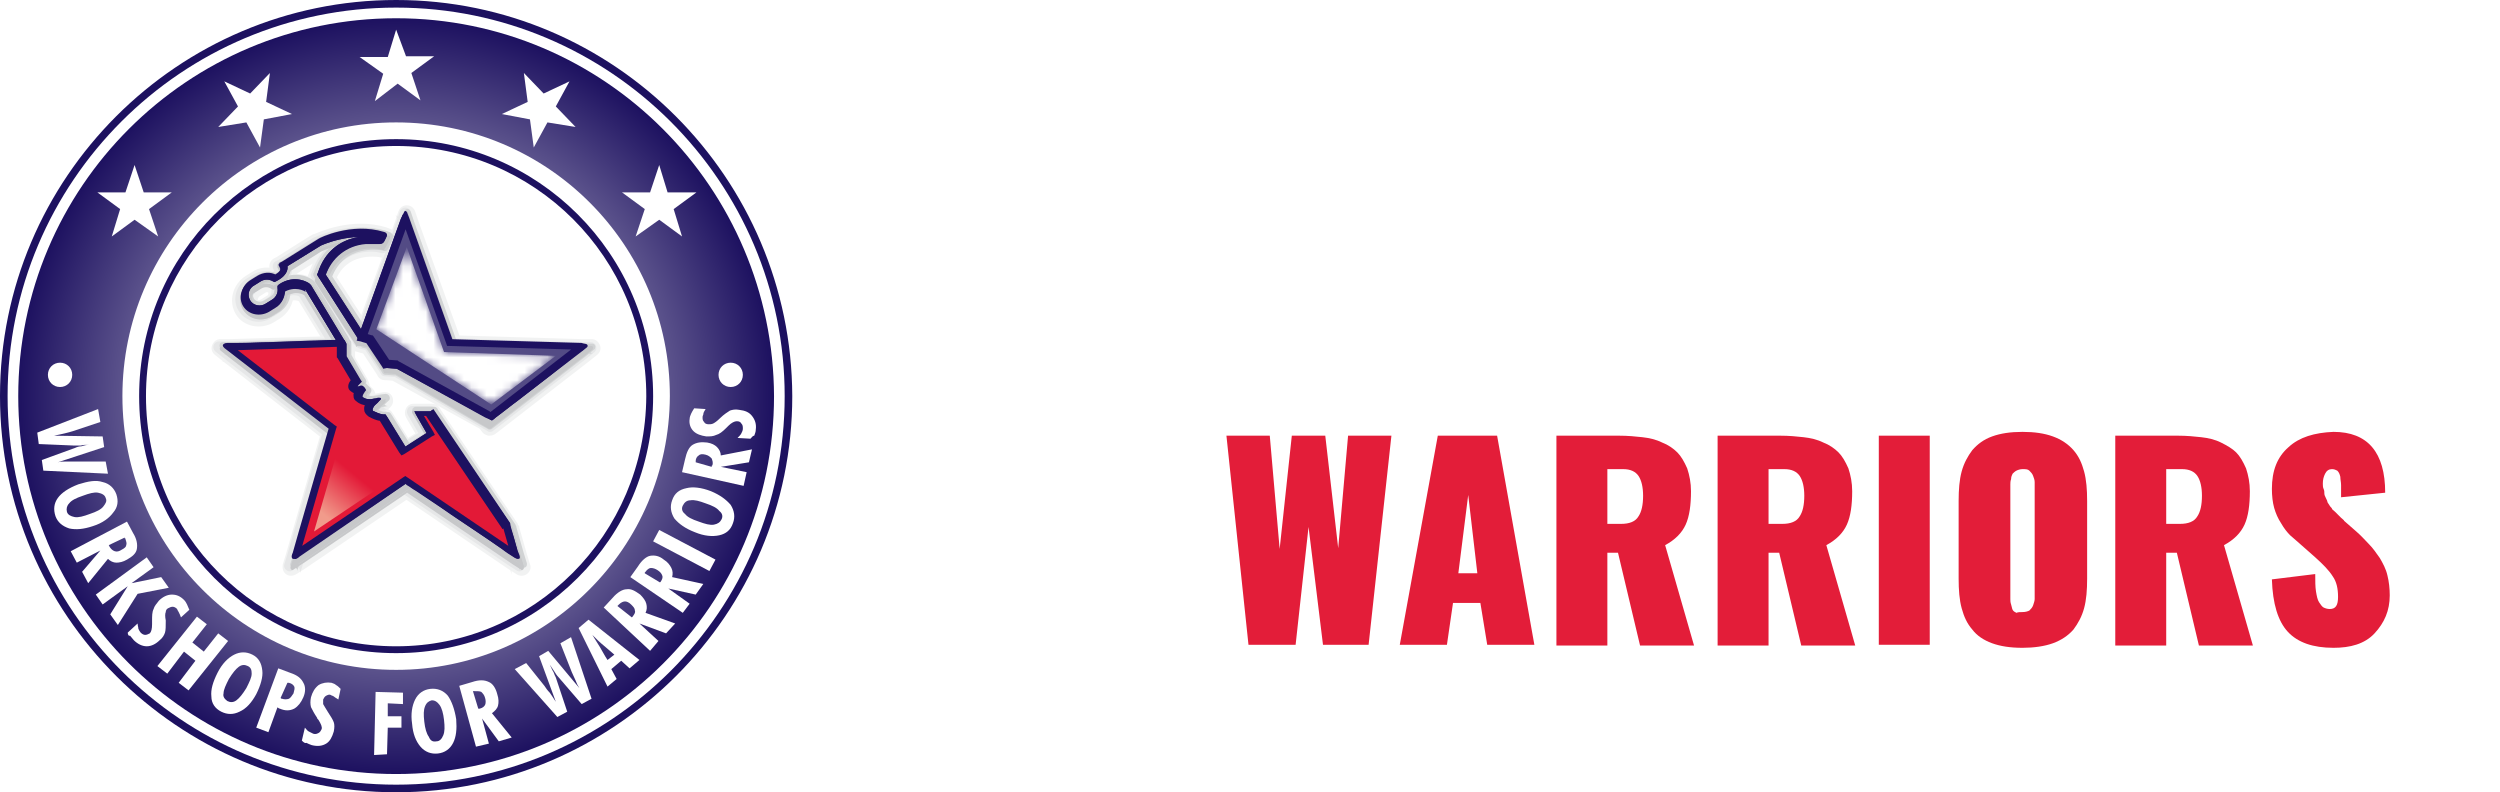 <svg xmlns="http://www.w3.org/2000/svg" xmlns:xlink="http://www.w3.org/1999/xlink" version="1.1" id="Layer_1" x="0px" y="0px" style="enable-background:new 0 0 792 612;" xml:space="preserve" viewBox="231.9 254 328.8 104.2">
<style type="text/css">
	.st0{fill:#FFFFFF;}
	.st1{fill:#1D1160;}
	.st2{fill:url(#SVGID_1_);}
	.st3{fill:#F1F2F2;}
	.st4{fill:#E6E7E8;}
	.st5{fill:#D1D3D4;}
	.st6{fill:#C7C8CA;}
	.st7{fill:#534B85;}
	.st8{fill:#E31937;}
	.st9{fill:url(#SVGID_00000095318156452494173890000008693859038563114155_);}
	.st10{fill:url(#SVGID_00000062883909940562879010000013154767838550864021_);}
	.st11{filter:url(#Adobe_OpacityMaskFilter);}
	.st12{fill:url(#SVGID_00000111154610857062528110000002552551788620792254_);}
	
		.st13{mask:url(#SVGID_00000074421333730272526700000002252382622221043111_);fill:url(#SVGID_00000081640550342912048610000007569567847812173450_);}
	.st14{fill:url(#SVGID_00000067958240100965316540000014442444386815151498_);}
	.st15{fill:#E31D39;}
</style>
<g>
	<circle class="st0" cx="284.5" cy="307.6" r="39.1"/>
	<circle class="st0" cx="287" cy="312" r="42.5"/>
	<g>
		<g>
			<g>
				<g>
					<g>
						<path class="st0" d="M284,254.5c-28.5,0-51.6,23.1-51.6,51.6c0,28.5,23.1,51.6,51.6,51.6c28.5,0,51.6-23.1,51.6-51.6        C335.5,277.6,312.4,254.5,284,254.5z M284,343.4c-20.6,0-37.3-16.7-37.3-37.3c0-20.6,16.7-37.3,37.3-37.3        c20.6,0,37.3,16.7,37.3,37.3C321.3,326.7,304.6,343.4,284,343.4z"/>
					</g>
					<g>
						<g>
							<path class="st1" d="M284,254c-28.7,0-52.1,23.4-52.1,52.1c0,28.7,23.4,52.1,52.1,52.1c28.7,0,52.1-23.4,52.1-52.1         C336,277.4,312.7,254,284,254z M335.1,306.1c0,28.2-22.9,51.1-51.1,51.1c-28.2,0-51.1-22.9-51.1-51.1         c0-28.2,22.9-51.1,51.1-51.1C312.1,255,335.1,277.9,335.1,306.1z"/>
							<path class="st1" d="M284,343c-20.3,0-36.9-16.5-36.9-36.9c0-20.3,16.5-36.9,36.9-36.9s36.9,16.5,36.9,36.9         C320.8,326.4,304.3,343,284,343z M321.8,306.1c0-20.9-17-37.8-37.8-37.8c-20.9,0-37.8,17-37.8,37.8c0,20.9,17,37.8,37.8,37.8         C304.8,343.9,321.8,327,321.8,306.1z"/>
						</g>
					</g>
				</g>
				<g>
					<path class="st1" d="M284,272.3c-18.6,0-33.8,15.1-33.8,33.8s15.1,33.8,33.8,33.8c18.6,0,33.8-15.1,33.8-33.8       S302.6,272.3,284,272.3z M284,339c-18.2,0-32.9-14.7-32.9-32.9c0-18.2,14.7-32.9,32.9-32.9c18.2,0,32.9,14.7,32.9,32.9       C316.8,324.3,302.1,339,284,339z"/>
				</g>
				<g>
					<radialGradient id="SVGID_1_" cx="283.951" cy="306.101" r="49.696" gradientUnits="userSpaceOnUse">
						<stop offset="0" style="stop-color:#FFFFFF"/>
						<stop offset="1" style="stop-color:#1D1160"/>
					</radialGradient>
					<path class="st2" d="M284,256.4c-27.4,0-49.7,22.2-49.7,49.7c0,27.4,22.2,49.7,49.7,49.7c27.4,0,49.7-22.2,49.7-49.7       C333.6,278.7,311.4,256.4,284,256.4z M284,342.1c-19.9,0-36-16.1-36-36c0-19.9,16.1-36,36-36c19.9,0,36,16.1,36,36       C319.9,326,303.8,342.1,284,342.1z"/>
				</g>
			</g>
			<g>
				<g>
					<path class="st3" d="M279.6,299.3l0.8,0.2l2.1,3.2l0.1,0.2l0.2,0l1.2,0.1l11.8,6.5l0.2,0.2l0.3,0.4l0.4-0.3l12-9.3l1-0.8       l-1.3,0l-16.9-0.5l-5.7-16l-0.4-1.2l-0.4,1.2l-5.3,14.7l-4.8-7.4c1.7-4.9,6.8-4,7.1-4l0.4,0.1c0,0,0.2-0.3,0.2-0.3l0.3-0.6       l0.2-0.5l-0.5-0.2c-4.3-1.3-8.5,0.8-8.6,0.9c0,0-4.8,3-4.8,3l-0.4,0.2l0.2,0.4c0.2,0.4-0.1,0.8-0.7,1.1       c-0.7-0.3-1.6-0.3-2.3,0.2l-0.8,0.5c-1.2,0.7-1.6,2.2-0.9,3.3c0.7,1.1,2.2,1.4,3.4,0.7l0.8-0.5c0.8-0.5,1.2-1.3,1.2-2.2       c1.3-0.7,2.4-0.2,2.7,0l4.1,6.7l-13.9,0.4l-1.3,0l1,0.8l13.4,10.4l-4.7,16.3l-0.4,1.3l1.1-0.7l14-9.5l14,9.5l1.1,0.7l-0.4-1.3       l-1-3.5l0-0.1l0-0.1l-10.2-15.1l-0.1-0.2l-0.3,0l-1.3,0l-0.8,0l0.4,0.7l1.4,2.4l-2.9,1.8l-2.5-4l-0.2-0.3l-0.3,0       c0,0-0.4,0-1.2-0.4c-0.1,0-0.2-0.1-0.2-0.2c0-0.2,0.2-0.5,0.3-0.6l1.2-1.1l-1.6,0.3c0,0-0.7,0.1-1.2-0.3c0,0,0,0,0-0.1       c0-0.2,0.2-0.5,0.5-0.8l-0.7-0.7c-0.2,0.2-0.3,0.2-0.4,0.1c0-0.1,0.2-0.2,0.3-0.3l0.3-0.3c0,0-0.2-0.3-0.2-0.3l-1.8-3.1l0-1.5       l0-0.1l-0.1-0.1l-0.1-0.2l-0.1-0.2h0l-4.4-7.2l-0.1-0.1l-0.1-0.1c-0.1-0.1-1.9-1.3-4,0.1l-0.2,0.2l0,0.3       c0.1,0.6-0.2,1.2-0.7,1.5c0,0-0.8,0.5-0.8,0.5c-0.7,0.5-1.7,0.3-2.1-0.4c-0.4-0.7-0.2-1.6,0.6-2l0.8-0.5c0.5-0.3,1.1-0.3,1.6,0       l0.2,0.1l0.2-0.1c1.4-0.7,1.6-1.5,1.5-2l4.4-2.8c0,0,2.5-1.2,5.4-1.1c-2,0.3-4.6,1.3-5.8,4.8l-0.1,0.2l0.1,0.2l5.3,8.2l0,0       l0,0.1L279.6,299.3z"/>
					<path class="st3" d="M279.3,300.4l0.8,0.2c-0.3-0.1-0.5-0.3-0.7-0.5l2.1,3.2c0,0,0.1,0.2,0.1,0.2c0.2,0.3,0.5,0.5,0.9,0.5       l0.2,0c0,0,1.2,0.1,1.2,0.1c-0.2,0-0.3-0.1-0.5-0.1l11.8,6.5c-0.2-0.1-0.3-0.2-0.4-0.4l0.2,0.3c0,0,0.3,0.4,0.3,0.4       c0.2,0.3,0.5,0.4,0.8,0.5c0.3,0,0.6,0,0.9-0.2l0.4-0.3l12-9.3l1-0.8c0.4-0.3,0.6-0.8,0.4-1.3c-0.2-0.5-0.6-0.8-1.1-0.8l-1.3,0       l-16.9-0.5c0.5,0,0.9,0.3,1.1,0.8l-5.7-15.9l-0.4-1.2c-0.2-0.5-0.6-0.8-1.1-0.8s-0.9,0.3-1.1,0.8l-0.4,1.2l-5.3,14.7       c0.2-0.4,0.5-0.7,1-0.8c0.4-0.1,0.9,0.2,1.1,0.5l-4.8-7.4c0.2,0.3,0.2,0.7,0.1,1c1.4-3.9,5.5-3.2,5.7-3.2c0,0,0.4,0.1,0.4,0.1       c0.1,0,0.1,0,0.2,0c0.7,0,1-0.5,1.2-1c0,0,0.3-0.6,0.3-0.6l0.2-0.5c0.2-0.3,0.2-0.7,0-1c-0.1-0.3-0.4-0.6-0.8-0.7l-0.5-0.2       c-4.6-1.4-9,0.7-9.5,0.9c0,0,0,0-0.1,0c0,0-0.1,0-4.8,3c0,0-0.4,0.2-0.4,0.2c-0.5,0.3-0.7,0.9-0.5,1.5l0.2,0.4       c-0.1-0.2,0-0.5,0.1-0.6c0,0-0.1,0.1-0.3,0.2c0.3-0.2,0.7-0.2,1,0c-1.1-0.5-2.4-0.4-3.4,0.3c0,0-0.8,0.5-0.8,0.5       c-1.7,1.1-2.3,3.3-1.3,5c1,1.7,3.3,2.1,5,1.1c0.2-0.1,0.3-0.3,0.4-0.5c-0.1,0.2-0.2,0.4-0.4,0.5l0.8-0.5       c1.1-0.7,1.8-1.9,1.8-3.2c0,0.4-0.2,0.8-0.6,1c0.7-0.4,1.3-0.1,1.5,0c-0.2-0.1-0.3-0.2-0.4-0.4l4.1,6.7c-0.2-0.4-0.2-0.8,0-1.2       c0.2-0.4,0.6-0.6,1-0.6l-13.9,0.4l-1.3,0c-0.5,0-0.9,0.3-1.1,0.8c-0.2,0.5,0,1,0.4,1.3l1,0.8l13.4,10.4       c-0.4-0.3-0.5-0.8-0.4-1.3l-4.7,16.3l-0.4,1.3c-0.1,0.5,0,1,0.4,1.3c0.4,0.3,0.9,0.3,1.4,0l1.1-0.7l14-9.5       c-0.4,0.3-0.9,0.3-1.3,0l14,9.5l1.1,0.7c0.4,0.3,1,0.3,1.4,0c0.4-0.3,0.6-0.8,0.4-1.3l-0.4-1.3l-1-3.5c0,0,0-0.1,0-0.1       c0-0.1-0.1-0.2-0.2-0.3l0-0.1c0,0-10.2-15.1-10.2-15.1c0,0-0.1-0.2-0.1-0.2c-0.2-0.3-0.6-0.5-1-0.5l-0.3,0c0,0-1.3,0-1.3,0       c0,0-0.8,0-0.8,0c-0.4,0-0.8,0.2-1,0.6c-0.2,0.4-0.2,0.8,0,1.2l0.4,0.7c0,0,1.4,2.4,1.4,2.4c-0.3-0.6-0.1-1.3,0.4-1.6l-2.9,1.8       c0.6-0.3,1.3-0.2,1.6,0.4l-2.5-4l-0.2-0.3c-0.2-0.4-0.7-0.6-1.1-0.5l-0.3,0c-0.6,0.1-1.1,0.7-1,1.3c0.1,0.6,0.7,1.1,1.3,1       c0.6-0.1,1.1-0.6,1.1-1.2c0-0.6-0.6-1.1-1.2-1.1c0,0,0,0,0,0c0,0-0.2,0-0.6-0.3c0.1,0.1,0.4,0.3,0.4,0.7c0,0.2,0,0.4-0.1,0.5       c0,0,0,0,0,0c0,0,0,0,0,0c0,0,1.2-1.1,1.2-1.1c0.4-0.4,0.5-0.9,0.3-1.4c-0.2-0.5-0.7-0.7-1.3-0.6l-1.6,0.3c-0.1,0-0.2,0-0.2,0       c0,0,0,0,0,0c0.2,0.2,0.4,0.5,0.4,0.8c0,0.2-0.1,0.3-0.1,0.3c0,0,0.1-0.1,0.2-0.2c0.5-0.5,0.5-1.2,0-1.7l-0.7-0.7       c-0.5-0.5-1.2-0.5-1.7,0c0.1-0.1,0.6-0.3,1,0c0.5,0.3,0.7,0.9,0.5,1.5c0,0.1-0.1,0.1-0.1,0.1c0,0,0,0,0,0c0,0,0,0,0,0l0.3-0.3       c0,0,0,0-0.1,0c0.8-0.6,0.3-1.5,0.1-1.9l-1.8-3.1c0.1,0.2,0.2,0.4,0.2,0.6l0-1.5l0-0.1c0-0.2-0.1-0.4-0.2-0.6l-0.1-0.1       c0,0-0.1-0.2-0.1-0.2c0,0-0.1-0.2-0.1-0.2c-0.2-0.3-0.6-0.6-1-0.6c0.4,0,0.8,0.2,1,0.6l-4.4-7.2c0,0,0-0.1,0-0.1       c-0.1-0.1-0.2-0.3-0.3-0.4l-0.1-0.1c-1-0.7-3.2-1.4-5.4,0.1c0,0-0.2,0.2-0.2,0.2c-0.4,0.3-0.6,0.7-0.5,1.2l0,0.3       c0,0.1-0.1,0.3-0.2,0.3c-0.1,0-0.1,0.1-0.2,0.2c0.1-0.1,0.1-0.1,0.2-0.2l-0.8,0.5c-0.2,0.1-0.4,0.1-0.4,0c0,0,0-0.1,0-0.1       c0,0,0.1-0.2,0.2-0.3c0.4-0.3,0.7-0.8,0.5-1.3c-0.1-0.5-0.6-0.9-1.1-0.9c0.5,0,1,0.3,1.1,0.9c0.1,0.5-0.1,1-0.5,1.3l0.8-0.5       c0.1-0.1,0.3-0.1,0.4,0c0,0,0.2,0.1,0.2,0.1c0.3,0.2,0.8,0.2,1.1,0l0.2-0.1c2.2-1.1,2.2-2.7,2.1-3.3c0.1,0.5-0.1,0.9-0.5,1.2       l4.4-2.8c-0.4,0.2-0.9,0.2-1.3,0c-0.4-0.3-0.6-0.7-0.5-1.2c-0.1,0.4,0.1,0.9,0.4,1.2c0.3,0.3,0.8,0.3,1.2,0.1       c0.2-0.1,2.4-1.1,4.9-1c-0.6,0-1.1-0.5-1.2-1.1c0-0.6,0.4-1.2,1-1.2c-3.3,0.4-5.7,2.4-6.7,5.6c0,0-0.1,0.2-0.1,0.2       c-0.1,0.3-0.1,0.7,0.1,1l0.1,0.2c0,0,5.3,8.2,5.3,8.2c0.2,0.3,0.4,0.5,0.8,0.5c0.3,0.1,0.6,0,0.9-0.2c-0.4,0.3-1,0.3-1.4,0       c-0.4-0.3-0.6-0.9-0.4-1.3l0,0.1c-0.1,0.3-0.1,0.7,0.1,0.9c0.2,0.3,0.4,0.5,0.7,0.6L279.3,300.4z M280.2,299.5L280.2,299.5       c0.2-0.6,0-1.1-0.4-1.4c-0.4-0.3-1-0.3-1.4,0c0.3-0.2,0.6-0.2,0.9-0.2c0.3,0.1,0.6,0.3,0.8,0.5l-5.3-8.2c0,0-0.1-0.2-0.1-0.2       c0.2,0.3,0.2,0.7,0.1,1l0.1-0.2c0.8-2.3,2.4-3.7,4.8-4c0.6-0.1,1.1-0.6,1-1.2s-0.5-1.1-1.2-1.1c-3,0-5.5,1-5.9,1.2       c0.4-0.2,0.9-0.1,1.2,0.2c0.3,0.3,0.5,0.7,0.4,1.2c0.1-0.5-0.1-0.9-0.5-1.2c-0.4-0.3-0.9-0.3-1.3,0l-4.4,2.8       c-0.4,0.3-0.6,0.7-0.5,1.2c0.1,0.3-0.6,0.7-0.8,0.8c0,0-0.2,0.1-0.2,0.1c0.4-0.2,0.8-0.2,1.1,0l-0.2-0.1       c-0.9-0.5-1.9-0.5-2.8,0.1c-1.1,0.7-1.6,1-1.3,1.8c0.1,0.5,0.6,0.9,1.1,0.9c-0.5,0-1-0.4-1.1-0.9c-0.1-0.5,0.1-1.1,0.5-1.3       c-0.6,0.4-1.1,1-1.3,1.7c-0.2,0.7,0,1.4,0.3,1.9c0.8,1.2,2.4,1.6,3.7,0.8c1-0.6,1-0.6,1-0.7c-0.1,0.1-0.1,0.1-0.2,0.2       c0.9-0.6,1.5-1.7,1.3-2.7l0-0.3c0.1,0.5-0.1,0.9-0.5,1.2l0.2-0.2c1.4-0.9,2.6-0.2,2.7-0.1c0,0,0.1,0.1,0.1,0.1       c-0.1-0.1-0.3-0.2-0.3-0.4l0.1,0.1c0,0,4.4,7.2,4.4,7.2c0.2,0.4,0.6,0.6,1,0.6c-0.4,0-0.8-0.2-1-0.6l0.1,0.2       c0,0,0.1,0.2,0.1,0.2c0,0,0.1,0.1,0.1,0.1c-0.1-0.2-0.2-0.4-0.2-0.6l0,0.1l0,1.5c0,0.2,0.1,0.4,0.2,0.6l1.8,3.1       c0.1,0.1,0.2,0.3,0.2,0.3c-0.3-0.5-0.1-1.2,0.3-1.5c0,0,0,0-0.1,0l-0.3,0.3c-0.1,0.1-0.4,0.4-0.6,0.8c-0.2,0.6,0,1.2,0.5,1.5       c0.4,0.3,1.2,0.3,1.8-0.3c-0.5,0.4-1.2,0.4-1.7,0l0.7,0.7c-0.5-0.5-0.5-1.2,0-1.7c-0.4,0.4-0.8,1-0.8,1.6       c0,0.3,0.2,0.7,0.4,0.9c0.9,0.8,2.1,0.6,2.2,0.6c0,0,1.5-0.3,1.5-0.3c-0.5,0.1-1-0.2-1.3-0.6c-0.2-0.5-0.1-1,0.3-1.4l-1.2,1.1       c-0.1,0.1-0.8,0.8-0.7,1.6c0,0.2,0.2,0.7,0.7,1.1c0.9,0.5,1.6,0.6,1.8,0.6c-0.6,0-1.1-0.5-1.2-1.1c0-0.6,0.4-1.2,1.1-1.2       c0.6-0.1,1.2,0.4,1.3,1c0.1,0.6-0.4,1.2-1,1.3l0.3,0c-0.5,0.1-0.9-0.2-1.1-0.5l0.2,0.3c0,0,2.5,4,2.5,4       c0.3,0.6,1.1,0.7,1.6,0.4l2.9-1.8c0.5-0.3,0.7-1,0.4-1.6l-1.4-2.4c0,0-0.4-0.7-0.4-0.7c0.2,0.4,0.2,0.8,0,1.2       c-0.2,0.4-0.6,0.6-1,0.6l0.8,0l1.3,0c0,0,0.3,0,0.3,0c-0.4,0-0.8-0.2-1-0.5l0.1,0.2c0,0,10.2,15.1,10.2,15.1c0,0,0,0.1,0,0.1       c-0.1-0.1-0.1-0.2-0.2-0.3l0,0.1c0,0,1,3.5,1,3.5c0,0,0.4,1.3,0.4,1.3c-0.1-0.5,0-1,0.4-1.3c0.4-0.3,0.9-0.3,1.4,0l-1.1-0.7       l-14-9.5c-0.4-0.3-0.9-0.3-1.3,0l-14,9.5l-1.1,0.7c0.4-0.3,1-0.3,1.4,0c0.4,0.3,0.6,0.8,0.4,1.3l0.4-1.3l4.7-16.3       c0.1-0.5,0-1-0.4-1.3l-13.4-10.4l-1-0.8c0.4,0.3,0.6,0.8,0.4,1.3c-0.2,0.5-0.6,0.8-1.1,0.8l1.3,0l13.9-0.4c0.4,0,0.8-0.2,1-0.6       c0.2-0.4,0.2-0.8,0-1.2L273,292c-0.1-0.2-0.3-0.3-0.4-0.4c-0.4-0.3-2-1-3.8,0c-0.4,0.2-0.6,0.6-0.6,1c0,0.4-0.2,0.9-0.6,1.1       c-1.1,0.7-1.1,0.7-1.3,1c0.1-0.2,0.2-0.4,0.4-0.5c-0.6,0.4-1.4,0.2-1.7-0.3c-0.3-0.6-0.1-1.3,0.5-1.7c0,0,0.8-0.5,0.8-0.5       c0.4-0.2,0.8-0.3,1.2-0.1c0.3,0.1,0.7,0.1,1,0c1.8-1,1.4-2.3,1.2-2.6c0,0-0.2-0.4-0.2-0.4c0.2,0.5,0,1.2-0.5,1.5l0.4-0.2       c0,0,4.7-3,4.7-3c0,0-0.1,0-0.1,0c0.2-0.1,3.9-1.9,7.8-0.8c0,0,0.5,0.2,0.5,0.2c-0.3-0.1-0.6-0.3-0.8-0.7c-0.1-0.3-0.1-0.7,0-1       l-0.2,0.5c0,0-0.3,0.6-0.3,0.6c0,0-0.1,0.3-0.1,0.3c0.2-0.4,0.6-0.6,1.1-0.6c0.1,0,0.1,0,0.2,0l-0.4-0.1       c-0.3,0-6.3-1.1-8.4,4.7c-0.1,0.3-0.1,0.7,0.1,1l4.8,7.4c0.2,0.4,0.7,0.6,1.1,0.5c0.4-0.1,0.8-0.4,1-0.8l5.3-14.7l0.4-1.2       c-0.2,0.5-0.6,0.8-1.1,0.8c-0.5,0-0.9-0.3-1.1-0.8l0.4,1.2l5.7,15.9c0.2,0.5,0.6,0.8,1.1,0.8l16.9,0.5l1.3,0       c-0.5,0-0.9-0.3-1.1-0.8c-0.2-0.5,0-1,0.4-1.3l-1,0.8l-12,9.3l-0.4,0.3c0.3-0.2,0.6-0.3,0.9-0.2c0.3,0,0.6,0.2,0.8,0.5L297,309       c0,0-0.2-0.2-0.2-0.2c-0.1-0.1-0.2-0.3-0.4-0.4l-11.8-6.5c-0.2-0.1-0.3-0.1-0.5-0.1l-1.2-0.1c0,0-0.2,0-0.2,0       c0.4,0,0.7,0.2,0.9,0.5l-0.1-0.2c0,0-2.1-3.2-2.1-3.2c-0.2-0.2-0.4-0.4-0.7-0.5l-0.8-0.2c0,0-0.5-0.1-0.5-0.1       c0.3,0.1,0.6,0.3,0.7,0.6C280.3,298.9,280.3,299.2,280.2,299.5z"/>
				</g>
				<g>
					<path class="st4" d="M279.6,299.3l0.8,0.2l2.1,3.2l0.1,0.2l0.2,0l1.2,0.1l11.8,6.5l0.2,0.2l0.3,0.4l0.4-0.3l12-9.3l1-0.8       l-1.3,0l-16.9-0.5l-5.7-16l-0.4-1.2l-0.4,1.2l-5.3,14.7l-4.8-7.4c1.7-4.9,6.8-4,7.1-4l0.4,0.1c0,0,0.2-0.3,0.2-0.3l0.3-0.6       l0.2-0.5l-0.5-0.2c-4.3-1.3-8.5,0.8-8.6,0.9c0,0-4.8,3-4.8,3l-0.4,0.2l0.2,0.4c0.2,0.4-0.1,0.8-0.7,1.1       c-0.7-0.3-1.6-0.3-2.3,0.2l-0.8,0.5c-1.2,0.7-1.6,2.2-0.9,3.3c0.7,1.1,2.2,1.4,3.4,0.7l0.8-0.5c0.8-0.5,1.2-1.3,1.2-2.2       c1.3-0.7,2.4-0.2,2.7,0l4.1,6.7l-13.9,0.4l-1.3,0l1,0.8l13.4,10.4l-4.7,16.3l-0.4,1.3l1.1-0.7l14-9.5l14,9.5l1.1,0.7l-0.4-1.3       l-1-3.5l0-0.1l0-0.1l-10.2-15.1l-0.1-0.2l-0.3,0l-1.3,0l-0.8,0l0.4,0.7l1.4,2.4l-2.9,1.8l-2.5-4l-0.2-0.3l-0.3,0       c0,0-0.4,0-1.2-0.4c-0.1,0-0.2-0.1-0.2-0.2c0-0.2,0.2-0.5,0.3-0.6l1.2-1.1l-1.6,0.3c0,0-0.7,0.1-1.2-0.3c0,0,0,0,0-0.1       c0-0.2,0.2-0.5,0.5-0.8l-0.7-0.7c-0.2,0.2-0.3,0.2-0.4,0.1c0-0.1,0.2-0.2,0.3-0.3l0.3-0.3c0,0-0.2-0.3-0.2-0.3l-1.8-3.1l0-1.5       l0-0.1l-0.1-0.1l-0.1-0.2l-0.1-0.2h0l-4.4-7.2l-0.1-0.1l-0.1-0.1c-0.1-0.1-1.9-1.3-4,0.1l-0.2,0.2l0,0.3       c0.1,0.6-0.2,1.2-0.7,1.5c0,0-0.8,0.5-0.8,0.5c-0.7,0.5-1.7,0.3-2.1-0.4c-0.4-0.7-0.2-1.6,0.6-2l0.8-0.5c0.5-0.3,1.1-0.3,1.6,0       l0.2,0.1l0.2-0.1c1.4-0.7,1.6-1.5,1.5-2l4.4-2.8c0,0,2.5-1.2,5.4-1.1c-2,0.3-4.6,1.3-5.8,4.8l-0.1,0.2l0.1,0.2l5.3,8.2l0,0       l0,0.1L279.6,299.3z"/>
					<path class="st4" d="M279.4,299.9l0.8,0.2c-0.2,0-0.3-0.2-0.4-0.3l2.1,3.2l0.1,0.2c0.1,0.2,0.3,0.3,0.6,0.3l0.2,0       c0,0,1.2,0.1,1.2,0.1c-0.1,0-0.2,0-0.3-0.1c0,0,12.3,7.2,12.5,7.3c0.2,0,0.4,0,0.5-0.1l0.4-0.3l12-9.3l1-0.8       c0.2-0.2,0.3-0.5,0.2-0.8c-0.1-0.3-0.4-0.5-0.7-0.5l-1.3,0l-16.9-0.5c0.3,0,0.5,0.2,0.6,0.5l-5.7-16c0,0-0.4-1.2-0.4-1.2       c-0.1-0.3-0.4-0.5-0.7-0.5c-0.3,0-0.6,0.2-0.7,0.5l-0.4,1.2l-5.3,14.7c0.1-0.3,0.3-0.4,0.6-0.5c0.3,0,0.5,0.1,0.7,0.3l-4.8-7.4       c0.1,0.2,0.1,0.4,0.1,0.6c1.5-4.3,6.1-3.6,6.3-3.5c0,0,0.4,0.1,0.4,0.1c0,0,0.1,0,0.1,0c0.4,0,0.6-0.3,0.8-0.7       c0,0,0.3-0.6,0.3-0.6l0.2-0.5c0.1-0.2,0.1-0.4,0-0.6s-0.2-0.3-0.5-0.4l-0.5-0.2c-4.5-1.3-9,0.8-9.2,0.9c-0.1,0-0.1,0-4.8,3       l-0.4,0.2c-0.3,0.2-0.4,0.6-0.3,0.9l0.2,0.4c0,0,0-0.1,0-0.1c0,0-0.1,0.1-0.4,0.3c0.2-0.1,0.4-0.1,0.6,0c-1-0.4-2.1-0.3-3,0.2       l-0.8,0.5c-1.5,0.9-2,2.9-1.1,4.3c0.9,1.4,2.8,1.9,4.3,0.9c0.1-0.1,0.2-0.2,0.3-0.3c-0.1,0.1-0.1,0.2-0.3,0.3l0.8-0.5       c1-0.6,1.6-1.7,1.5-2.8c0,0.3-0.1,0.5-0.4,0.6c0.9-0.5,1.7-0.2,2,0c-0.1-0.1-0.2-0.1-0.3-0.2l4.1,6.7c-0.1-0.2-0.1-0.5,0-0.7       c0.1-0.2,0.3-0.4,0.6-0.4l-13.9,0.4l-1.3,0c-0.3,0-0.6,0.2-0.7,0.5c-0.1,0.3,0,0.6,0.2,0.8l1,0.8l13.4,10.4       c-0.2-0.2-0.3-0.5-0.2-0.8l-4.7,16.3l-0.4,1.3c-0.1,0.3,0,0.6,0.3,0.8c0.2,0.2,0.6,0.2,0.8,0l1.1-0.7l14-9.5       c-0.2,0.2-0.6,0.2-0.8,0l14,9.5l1.1,0.7c0.2,0.2,0.6,0.2,0.8,0c0.2-0.2,0.3-0.5,0.3-0.8l-0.4-1.3l-1-3.5c0,0,0-0.1,0-0.1       c0-0.1-0.1-0.1-0.1-0.2l0-0.1c0,0-10.2-15.1-10.2-15.1c0,0-0.1-0.2-0.1-0.2c-0.1-0.2-0.4-0.3-0.6-0.3l-0.3,0l-1.3,0       c0,0-0.8,0-0.8,0c-0.2,0-0.5,0.1-0.6,0.4c-0.1,0.2-0.1,0.5,0,0.7l0.4,0.7l1.4,2.4c-0.2-0.3-0.1-0.8,0.2-1l-2.9,1.8       c0.3-0.2,0.8-0.1,1,0.2l-2.5-4l-0.2-0.3c-0.1-0.2-0.4-0.4-0.7-0.3l-0.3,0c-0.4,0-0.7,0.4-0.6,0.8c0,0.4,0.4,0.7,0.8,0.6       c0.4,0,0.7-0.4,0.6-0.7c0-0.4-0.3-0.7-0.7-0.7c0,0-0.3,0-0.8-0.3c0,0,0.2,0.2,0.2,0.4c0,0.1,0,0.2,0,0.2c0,0,0.1-0.1,0.1-0.2       c0,0,1.2-1.1,1.2-1.1c0.2-0.2,0.3-0.6,0.2-0.8c-0.1-0.3-0.4-0.4-0.8-0.4l-1.6,0.3c-0.2,0-0.5,0-0.6-0.1       c0.1,0.1,0.2,0.3,0.2,0.5c0,0.1,0,0.1,0,0.1c0,0,0.1-0.2,0.3-0.4c0.3-0.3,0.3-0.7,0-1l-0.7-0.7c-0.3-0.3-0.7-0.3-1,0       c0,0,0,0,0,0c0.1,0,0.3-0.1,0.4,0c0.3,0.2,0.4,0.6,0.3,0.9c0,0,0,0,0,0c0,0,0.1-0.1,0.1-0.1l0.3-0.3c0.5-0.4,0.2-0.8,0-1.2       l-1.8-3.1c0.1,0.1,0.1,0.2,0.1,0.4l0-1.5l0-0.1c0-0.1,0-0.3-0.1-0.4l-0.1-0.1c0,0-0.1-0.2-0.1-0.2l-0.1-0.2       c-0.1-0.2-0.4-0.3-0.6-0.3c0.2,0,0.5,0.1,0.6,0.3l-4.4-7.2c0,0-0.1-0.1-0.1-0.1c-0.1-0.1-0.1-0.2-0.2-0.2l-0.1-0.1       c-0.1-0.1-2.3-1.6-4.8,0.1l-0.2,0.2c-0.2,0.2-0.3,0.4-0.3,0.7l0,0.3c0,0.3-0.1,0.6-0.4,0.8c0,0-0.1,0.1-0.1,0.1       c0,0,0.1-0.1,0.1-0.1l-0.8,0.5c-0.4,0.2-0.9,0.2-1.1-0.2c-0.1-0.2-0.1-0.4-0.1-0.5c0.1-0.2,0.2-0.4,0.4-0.6       c0.3-0.2,0.4-0.5,0.3-0.8c-0.1-0.3-0.4-0.5-0.7-0.5c0.3,0,0.6,0.2,0.7,0.5c0.1,0.3,0,0.6-0.3,0.8l0.8-0.5       c0.3-0.2,0.6-0.2,0.9,0l0.2,0.1c0.2,0.1,0.5,0.1,0.7,0l0.2-0.1c1.9-0.9,2-2.1,1.9-2.8c0,0.3-0.1,0.6-0.3,0.7l4.4-2.8       c-0.2,0.1-0.5,0.1-0.8,0c-0.2-0.2-0.3-0.4-0.3-0.7c-0.1,0.3,0,0.5,0.3,0.7c0.2,0.2,0.5,0.2,0.7,0.1c0.2-0.1,2.5-1.1,5.1-1.1       c-0.4,0-0.7-0.3-0.7-0.7c0-0.4,0.2-0.7,0.6-0.7c-2.2,0.3-5.1,1.5-6.4,5.3c0,0-0.1,0.2-0.1,0.2c-0.1,0.2,0,0.4,0.1,0.6l0.1,0.2       l5.3,8.2c0.1,0.2,0.3,0.3,0.5,0.3c0.2,0,0.4,0,0.5-0.1c-0.3,0.2-0.6,0.2-0.8,0c-0.2-0.2-0.3-0.5-0.2-0.8l0,0.1       c-0.1,0.2-0.1,0.4,0,0.6c0.1,0.2,0.3,0.3,0.4,0.4C278.9,299.8,279.4,299.9,279.4,299.9z M279.8,299.4L279.8,299.4       c0.1-0.4,0-0.7-0.2-0.9c-0.2-0.2-0.6-0.2-0.8,0c0.2-0.1,0.3-0.1,0.5-0.1c0.2,0,0.3,0.2,0.5,0.3l-5.3-8.2l-0.1-0.2       c0.1,0.2,0.1,0.4,0.1,0.6l0.1-0.2c1-3.1,3.4-4.1,5.2-4.3c0.4,0,0.6-0.4,0.6-0.7c0-0.4-0.3-0.7-0.7-0.7c-2.9,0-5.3,1-5.7,1.2       c0.2-0.1,0.5-0.1,0.7,0.1c0.2,0.2,0.3,0.4,0.3,0.7c0.1-0.3-0.1-0.6-0.3-0.7c-0.2-0.2-0.5-0.2-0.8,0l-4.4,2.8       c-0.2,0.2-0.4,0.4-0.3,0.7c0.1,0.6-0.5,1-1.1,1.3c0,0-0.2,0.1-0.2,0.1c0.2-0.1,0.5-0.1,0.7,0l-0.2-0.1       c-0.7-0.4-1.6-0.4-2.3,0.1c-1.2,0.7-1.3,0.8-1.1,1.3c0.1,0.3,0.4,0.5,0.7,0.5c-0.3,0-0.6-0.2-0.7-0.5c-0.1-0.3,0-0.6,0.3-0.8       c-0.5,0.3-0.9,0.9-1,1.4c-0.1,0.5,0,1.1,0.2,1.6c0.6,1,2,1.3,3,0.6c0.9-0.6,0.9-0.6,1-0.6c0,0-0.1,0.1-0.1,0.1       c0.8-0.5,1.2-1.4,1.1-2.2l0-0.3c0,0.3-0.1,0.5-0.3,0.7l0.2-0.2c1.7-1.1,3.2-0.2,3.2-0.1c0,0,0.1,0.1,0.1,0.1       c-0.1-0.1-0.2-0.1-0.2-0.2l0.1,0.1c0,0,4.4,7.2,4.4,7.2c0.1,0.2,0.4,0.3,0.6,0.3c-0.2,0-0.5-0.1-0.6-0.3l0.1,0.2l0.1,0.2       c0,0,0.1,0.1,0.1,0.1c-0.1-0.1-0.1-0.2-0.1-0.4l0,0.1l0,1.5c0,0.1,0,0.3,0.1,0.4l1.8,3.1c0.1,0.1,0.2,0.3,0.2,0.3       c-0.2-0.3-0.1-0.7,0.2-0.9c0,0-0.3,0.3-0.3,0.3c-0.2,0.1-0.4,0.4-0.5,0.6c-0.1,0.3,0,0.7,0.3,0.9c0.2,0.1,0.7,0.3,1.3-0.2       c-0.3,0.3-0.7,0.3-1,0l0.7,0.7c-0.3-0.3-0.3-0.7,0-1c-0.3,0.3-0.7,0.8-0.7,1.3c0,0.2,0.1,0.4,0.3,0.6c0.7,0.6,1.8,0.5,1.8,0.4       c0,0,1.6-0.3,1.6-0.3c-0.3,0.1-0.6-0.1-0.8-0.4c-0.1-0.3-0.1-0.6,0.2-0.8l-1.2,1.1c-0.1,0.1-0.6,0.6-0.6,1.2       c0,0.2,0.1,0.5,0.5,0.7c0.8,0.5,1.4,0.5,1.6,0.5c-0.4,0-0.7-0.3-0.7-0.7c0-0.4,0.3-0.7,0.6-0.7c0.4,0,0.7,0.2,0.8,0.6       c0,0.4-0.2,0.7-0.6,0.8l0.3,0c-0.3,0-0.5-0.1-0.7-0.3l0.2,0.3c0,0,2.5,4,2.5,4c0.2,0.3,0.6,0.4,1,0.2l2.9-1.8       c0.3-0.2,0.4-0.6,0.2-1l-1.4-2.4c0,0-0.4-0.7-0.4-0.7c0.1,0.2,0.1,0.5,0,0.7c-0.1,0.2-0.3,0.4-0.6,0.4l0.8,0c0,0,1.3,0,1.3,0       c0,0,0.3,0,0.3,0c-0.2,0-0.5-0.1-0.6-0.3l0.1,0.2c0,0,10.2,15.1,10.2,15.1c0,0,0,0.1,0,0.1c0-0.1-0.1-0.1-0.1-0.2l0,0.1       c0,0,1,3.5,1,3.5l0.4,1.3c-0.1-0.3,0-0.6,0.3-0.8c0.2-0.2,0.6-0.2,0.8,0l-1.1-0.7l-14-9.5c-0.2-0.2-0.6-0.2-0.8,0l-14,9.5       l-1.1,0.7c0.2-0.2,0.6-0.2,0.8,0c0.2,0.2,0.3,0.5,0.3,0.8l0.4-1.3l4.7-16.3c0.1-0.3,0-0.6-0.2-0.8L262.3,300l-1-0.8       c0.2,0.2,0.3,0.5,0.2,0.8c-0.1,0.3-0.4,0.5-0.7,0.5l1.3,0l13.9-0.4c0.3,0,0.5-0.1,0.6-0.4c0.1-0.2,0.1-0.5,0-0.7l-4.1-6.7       c-0.1-0.1-0.2-0.2-0.3-0.2c-0.4-0.2-1.8-0.9-3.4,0c-0.2,0.1-0.4,0.4-0.4,0.6c0,0.6-0.3,1.2-0.9,1.5c-1,0.6-1,0.6-1.1,0.8       c0.1-0.1,0.1-0.2,0.3-0.3c-0.8,0.5-1.9,0.3-2.4-0.5c-0.5-0.8-0.2-1.8,0.6-2.3l0.8-0.5c0.5-0.3,1.1-0.4,1.7-0.1       c0.2,0.1,0.4,0.1,0.6,0c1.4-0.8,1.2-1.7,1-2c0,0-0.2-0.4-0.2-0.4c0.1,0.3,0,0.7-0.3,0.9l0.4-0.2c0,0,4.8-3,4.8-3c0,0,0,0-0.1,0       c0.2-0.1,4.1-2,8.1-0.8l0.5,0.2c-0.2-0.1-0.4-0.2-0.5-0.4c-0.1-0.2-0.1-0.4,0-0.6l-0.2,0.5l-0.3,0.6c0,0-0.2,0.3-0.2,0.3       c0.1-0.2,0.4-0.4,0.6-0.4c0,0,0.1,0,0.1,0l-0.4-0.1c-0.2,0-5.9-1-7.8,4.4c-0.1,0.2,0,0.4,0.1,0.6l4.8,7.4       c0.1,0.2,0.4,0.4,0.7,0.3c0.3,0,0.5-0.2,0.6-0.5l5.3-14.7l0.4-1.2c-0.1,0.3-0.4,0.5-0.7,0.5c-0.3,0-0.6-0.2-0.7-0.5l0.4,1.2       l5.7,16c0.1,0.3,0.4,0.5,0.6,0.5l16.9,0.5l1.3,0c-0.3,0-0.6-0.2-0.7-0.5c-0.1-0.3,0-0.6,0.2-0.8l-1,0.8l-12,9.3l-0.4,0.3       c0.2-0.1,0.3-0.2,0.5-0.1c0.2,0,0.4,0.1,0.5,0.3l-0.3-0.4c0,0-0.2-0.2-0.2-0.2c-0.1-0.1-0.1-0.2-0.2-0.2l-11.8-6.5       c-0.1-0.1-0.2-0.1-0.3-0.1l-1.2-0.1l-0.2,0c0.2,0,0.4,0.1,0.6,0.3l-0.1-0.2l-2.1-3.2c-0.1-0.1-0.2-0.2-0.4-0.3l-0.8-0.2       l-0.5-0.1c0.2,0.1,0.4,0.2,0.4,0.4C279.8,299,279.9,299.2,279.8,299.4z"/>
				</g>
				<g>
					<path class="st5" d="M279.6,299.3l0.8,0.2l2.1,3.2l0.1,0.2l0.2,0l1.2,0.1l11.8,6.5l0.2,0.2l0.3,0.4l0.4-0.3l12-9.3l1-0.8       l-1.3,0l-16.9-0.5l-5.7-16l-0.4-1.2l-0.4,1.2l-5.3,14.7l-4.8-7.4c1.7-4.9,6.8-4,7.1-4l0.4,0.1c0,0,0.2-0.3,0.2-0.3l0.3-0.6       l0.2-0.5l-0.5-0.2c-4.3-1.3-8.5,0.8-8.6,0.9c0,0-4.8,3-4.8,3l-0.4,0.2l0.2,0.4c0.2,0.4-0.1,0.8-0.7,1.1       c-0.7-0.3-1.6-0.3-2.3,0.2l-0.8,0.5c-1.2,0.7-1.6,2.2-0.9,3.3c0.7,1.1,2.2,1.4,3.4,0.7l0.8-0.5c0.8-0.5,1.2-1.3,1.2-2.2       c1.3-0.7,2.4-0.2,2.7,0l4.1,6.7l-13.9,0.4l-1.3,0l1,0.8l13.4,10.4l-4.7,16.3l-0.4,1.3l1.1-0.7l14-9.5l14,9.5l1.1,0.7l-0.4-1.3       l-1-3.5l0-0.1l0-0.1l-10.2-15.1l-0.1-0.2l-0.3,0l-1.3,0l-0.8,0l0.4,0.7l1.4,2.4l-2.9,1.8l-2.5-4l-0.2-0.3l-0.3,0       c0,0-0.4,0-1.2-0.4c-0.1,0-0.2-0.1-0.2-0.2c0-0.2,0.2-0.5,0.3-0.6l1.2-1.1l-1.6,0.3c0,0-0.7,0.1-1.2-0.3c0,0,0,0,0-0.1       c0-0.2,0.2-0.5,0.5-0.8l-0.7-0.7c-0.2,0.2-0.3,0.2-0.4,0.1c0-0.1,0.2-0.2,0.3-0.3l0.3-0.3c0,0-0.2-0.3-0.2-0.3l-1.8-3.1l0-1.5       l0-0.1l-0.1-0.1l-0.1-0.2l-0.1-0.2h0l-4.4-7.2l-0.1-0.1l-0.1-0.1c-0.1-0.1-1.9-1.3-4,0.1l-0.2,0.2l0,0.3       c0.1,0.6-0.2,1.2-0.7,1.5c0,0-0.8,0.5-0.8,0.5c-0.7,0.5-1.7,0.3-2.1-0.4c-0.4-0.7-0.2-1.6,0.6-2l0.8-0.5c0.5-0.3,1.1-0.3,1.6,0       l0.2,0.1l0.2-0.1c1.4-0.7,1.6-1.5,1.5-2l4.4-2.8c0,0,2.5-1.2,5.4-1.1c-2,0.3-4.6,1.3-5.8,4.8l-0.1,0.2l0.1,0.2l5.3,8.2l0,0       l0,0.1L279.6,299.3z"/>
					<path class="st5" d="M279.5,299.7l0.8,0.2c-0.1,0-0.2-0.1-0.3-0.2l2.1,3.2l0.1,0.2c0.1,0.1,0.2,0.2,0.4,0.2l0.2,0l1.2,0.1       c-0.1,0-0.1,0-0.2-0.1c0,0,12.3,7.2,12.4,7.2c0.1,0,0.3,0,0.4-0.1l0.4-0.3l12-9.3l1-0.8c0.2-0.1,0.2-0.3,0.2-0.5       c-0.1-0.2-0.2-0.3-0.4-0.3l-1.3,0l-16.9-0.5c0.2,0,0.4,0.1,0.4,0.3l-5.7-16l-0.4-1.2c-0.1-0.2-0.2-0.3-0.4-0.3       c-0.2,0-0.4,0.1-0.4,0.3l-0.4,1.2l-5.3,14.7c0.1-0.2,0.2-0.3,0.4-0.3c0.2,0,0.4,0.1,0.5,0.2l-4.8-7.4c0.1,0.1,0.1,0.3,0,0.4       c1.6-4.5,6.3-3.7,6.5-3.7l0.4,0.1c0,0,0.1,0,0.1,0c0.3,0,0.4-0.1,0.6-0.6l0.3-0.6l0.2-0.5c0.1-0.1,0.1-0.3,0-0.4       s-0.2-0.2-0.3-0.3l-0.5-0.2c-4.5-1.3-8.8,0.8-9,0.9c0,0-0.1,0-4.8,3l-0.4,0.2c-0.2,0.1-0.3,0.4-0.2,0.6l0.2,0.4       c0.1,0.1-0.2,0.3-0.5,0.5c0.1-0.1,0.3-0.1,0.4,0c-0.9-0.4-1.9-0.3-2.8,0.2l-0.8,0.5c-1.4,0.9-1.8,2.6-1,4       c0.8,1.3,2.6,1.7,4,0.8c0.1,0,0.1-0.1,0.2-0.2c0,0.1-0.1,0.1-0.2,0.2l0.8-0.5c0.9-0.6,1.4-1.5,1.4-2.6c0,0.2-0.1,0.3-0.2,0.4       c1-0.6,1.9-0.2,2.2,0c-0.1,0-0.1-0.1-0.2-0.2l4.1,6.7c-0.1-0.1-0.1-0.3,0-0.5c0.1-0.1,0.2-0.2,0.4-0.2l-13.9,0.4l-1.3,0       c-0.2,0-0.4,0.1-0.4,0.3c-0.1,0.2,0,0.4,0.2,0.5l1,0.8l13.4,10.4c-0.2-0.1-0.2-0.3-0.2-0.5l-4.7,16.3l-0.4,1.3       c-0.1,0.2,0,0.4,0.2,0.5c0.2,0.1,0.4,0.1,0.5,0l1.1-0.7l14-9.5c-0.2,0.1-0.4,0.1-0.5,0l14,9.5l1.1,0.7c0.2,0.1,0.4,0.1,0.5,0       c0.2-0.1,0.2-0.3,0.2-0.5l-0.4-1.3l-1-3.5c0,0,0-0.1,0-0.1c0,0,0-0.1-0.1-0.1l0-0.1c0,0-10.2-15.1-10.2-15.1       c0,0-0.1-0.2-0.1-0.2c-0.1-0.1-0.2-0.2-0.4-0.2l-0.3,0c0,0-1.3,0-1.3,0l-0.8,0c-0.2,0-0.3,0.1-0.4,0.2s-0.1,0.3,0,0.5l0.4,0.7       l1.4,2.4c-0.1-0.2-0.1-0.5,0.2-0.6l-2.9,1.8c0.2-0.1,0.5-0.1,0.7,0.2l-2.5-4l-0.2-0.3c-0.1-0.2-0.3-0.2-0.5-0.2l-0.3,0       c-0.3,0-0.4,0.3-0.4,0.5c0,0.3,0.3,0.4,0.5,0.4c0.3,0,0.4-0.2,0.4-0.5c0-0.3-0.2-0.4-0.5-0.4c0,0-0.4,0-1-0.4c0,0,0,0,0,0       c0,0,0.1,0.1,0.1,0.2c0,0.1,0,0.1,0,0.1c0-0.1,0.1-0.2,0.2-0.3c0,0,1.2-1.1,1.2-1.1c0.2-0.1,0.2-0.4,0.1-0.6       c-0.1-0.2-0.3-0.3-0.5-0.3l-1.6,0.3c-0.1,0-0.6,0-0.8-0.2c0.1,0.1,0.1,0.2,0.1,0.3c0,0,0,0,0,0c0-0.1,0.1-0.2,0.3-0.5       c0.2-0.2,0.2-0.5,0-0.7l-0.7-0.7c-0.2-0.2-0.5-0.2-0.7,0c0,0-0.1,0.1-0.1,0.1c0,0,0.1,0,0.2,0c0.2,0.1,0.3,0.4,0.2,0.6       c0,0,0.1-0.1,0.1-0.2c0,0,0.3-0.3,0.3-0.3c0.3-0.2,0.2-0.5-0.1-0.9l-1.8-3.1c0,0.1,0.1,0.2,0.1,0.2l0-1.5l0-0.1       c0-0.1,0-0.2-0.1-0.3l-0.1-0.1c0,0-0.1-0.2-0.1-0.2l-0.1-0.2c-0.1-0.1-0.2-0.2-0.4-0.2c0.2,0,0.3,0.1,0.4,0.2l-4.4-7.2       c0,0-0.1-0.1-0.1-0.1c0-0.1-0.1-0.1-0.1-0.1l-0.1-0.1c-0.1-0.1-2.2-1.5-4.6,0.1l-0.2,0.2c-0.2,0.1-0.2,0.3-0.2,0.5l0,0.3       c0.1,0.4-0.1,0.8-0.5,1.1c0,0-0.1,0-0.1,0.1c0,0,0.1,0,0.1-0.1l-0.8,0.5c-0.5,0.3-1.1,0.2-1.4-0.2c-0.1-0.2-0.2-0.4-0.1-0.7       c0.1-0.3,0.3-0.5,0.5-0.7c0.2-0.1,0.3-0.3,0.2-0.5c-0.1-0.2-0.2-0.3-0.5-0.3c0.2,0,0.4,0.1,0.5,0.3c0.1,0.2,0,0.4-0.2,0.5       l0.8-0.5c0.4-0.2,0.8-0.2,1.1,0l0.2,0.1c0.1,0.1,0.3,0.1,0.4,0l0.2-0.1c1.7-0.8,1.8-1.9,1.7-2.5c0,0.2-0.1,0.4-0.2,0.5l4.4-2.8       c-0.2,0.1-0.4,0.1-0.5,0c-0.2-0.1-0.2-0.3-0.2-0.5c0,0.2,0,0.4,0.2,0.5c0.1,0.1,0.3,0.1,0.5,0.1c0.3-0.1,2.6-1.1,5.2-1.1       c-0.2,0-0.5-0.2-0.5-0.4c0-0.2,0.2-0.5,0.4-0.5c-2.1,0.3-4.9,1.4-6.2,5.1c0,0-0.1,0.2-0.1,0.2c0,0.1,0,0.3,0.1,0.4l0.1,0.2       l5.3,8.2c0.1,0.1,0.2,0.2,0.3,0.2c0.1,0,0.3,0,0.4-0.1c-0.2,0.1-0.4,0.1-0.6,0c-0.2-0.1-0.2-0.3-0.2-0.5l0,0.1       c0,0.1,0,0.3,0,0.4c0.1,0.1,0.2,0.2,0.3,0.2L279.5,299.7z M279.6,299.3L279.6,299.3c0.1-0.3,0-0.5-0.1-0.6       c-0.2-0.1-0.4-0.1-0.6,0c0.1-0.1,0.2-0.1,0.4-0.1c0.1,0,0.2,0.1,0.3,0.2l-5.3-8.2l-0.1-0.2c0.1,0.1,0.1,0.3,0.1,0.4l0.1-0.2       c1.1-3.3,3.5-4.2,5.4-4.5c0.2,0,0.4-0.2,0.4-0.5c0-0.2-0.2-0.4-0.5-0.4c-2.8,0-5.2,1-5.6,1.2c0.2-0.1,0.3,0,0.5,0.1       c0.1,0.1,0.2,0.3,0.2,0.5c0-0.2,0-0.4-0.2-0.5c-0.2-0.1-0.4-0.1-0.5,0l-4.4,2.8c-0.2,0.1-0.2,0.3-0.2,0.5       c0.1,0.7-0.6,1.2-1.2,1.5c0,0-0.2,0.1-0.2,0.1c0.1-0.1,0.3-0.1,0.4,0l-0.2-0.1c-0.6-0.4-1.4-0.3-2.1,0.1c-1.1,0.7-1.1,0.7-1,1       c0.1,0.2,0.2,0.3,0.5,0.3c-0.2,0-0.4-0.1-0.5-0.3c-0.1-0.2,0-0.4,0.2-0.5c-0.5,0.3-0.8,0.8-0.9,1.3c-0.1,0.5,0,1,0.2,1.4       c0.6,0.9,1.8,1.1,2.7,0.5c0.9-0.5,0.9-0.5,0.9-0.6c0,0-0.1,0-0.1,0.1c0.7-0.4,1.1-1.2,1-2l0-0.3c0,0.2-0.1,0.4-0.2,0.5l0.2-0.2       c1.8-1.2,3.4-0.2,3.5-0.1c0,0,0.1,0.1,0.1,0.1c-0.1,0-0.1-0.1-0.1-0.1l0.1,0.1c0,0,4.4,7.2,4.4,7.2c0.1,0.1,0.2,0.2,0.4,0.2       c-0.2,0-0.3-0.1-0.4-0.2l0.1,0.2l0.1,0.2l0.1,0.1c0-0.1-0.1-0.2-0.1-0.3l0,0.1l0,1.5c0,0.1,0,0.2,0.1,0.2l1.8,3.1       c0.1,0.1,0.2,0.3,0.2,0.3c-0.1-0.2-0.1-0.5,0.1-0.6c0,0-0.3,0.3-0.3,0.3c-0.1,0.1-0.3,0.3-0.4,0.5c-0.1,0.2,0,0.5,0.2,0.6       c0.1,0.1,0.5,0.2,1-0.2c-0.2,0.2-0.5,0.2-0.7,0l0.7,0.7c-0.2-0.2-0.2-0.5,0-0.7c-0.2,0.2-0.6,0.7-0.6,1.1       c0,0.2,0.1,0.3,0.2,0.4c0.6,0.6,1.6,0.4,1.6,0.4c0,0,1.6-0.3,1.6-0.3c-0.2,0-0.4-0.1-0.5-0.3c-0.1-0.2,0-0.4,0.1-0.6l-1.2,1.1       c0,0-0.5,0.5-0.5,1c0,0.2,0.2,0.4,0.4,0.5c0.8,0.5,1.3,0.5,1.4,0.5c-0.3,0-0.5-0.2-0.5-0.4c0-0.3,0.2-0.5,0.4-0.5       c0.3,0,0.5,0.2,0.5,0.4c0,0.3-0.2,0.5-0.4,0.5l0.3,0c-0.2,0-0.4-0.1-0.5-0.2l0.2,0.3l2.5,4c0.1,0.2,0.4,0.3,0.7,0.2l2.9-1.8       c0.2-0.1,0.3-0.4,0.2-0.6l-1.4-2.4c0,0-0.4-0.7-0.4-0.7c0.1,0.1,0.1,0.3,0,0.5c-0.1,0.1-0.2,0.2-0.4,0.2l0.8,0c0,0,1.3,0,1.3,0       l0.3,0c-0.2,0-0.3-0.1-0.4-0.2l0.1,0.2c0,0,10.2,15.1,10.2,15.1c0,0,0,0.1,0,0.1c0,0,0-0.1-0.1-0.1l0,0.1c0,0,1,3.5,1,3.5       l0.4,1.3c-0.1-0.2,0-0.4,0.2-0.5c0.2-0.1,0.4-0.1,0.5,0l-1.1-0.7l-14-9.5c-0.2-0.1-0.4-0.1-0.5,0l-14,9.5l-1.1,0.7       c0.2-0.1,0.4-0.1,0.5,0c0.2,0.1,0.2,0.3,0.2,0.5l0.4-1.3l4.7-16.3c0.1-0.2,0-0.4-0.2-0.5l-13.4-10.4l-1-0.8       c0.2,0.1,0.2,0.3,0.2,0.5c-0.1,0.2-0.2,0.3-0.4,0.3l1.3,0l13.9-0.4c0.2,0,0.3-0.1,0.4-0.2c0.1-0.1,0.1-0.3,0-0.5l-4.1-6.7       c0-0.1-0.1-0.1-0.2-0.2c-0.4-0.2-1.6-0.8-3.1,0c-0.2,0.1-0.2,0.2-0.2,0.4c0,0.7-0.4,1.4-1,1.7c-0.9,0.6-0.9,0.6-1,0.7       c0-0.1,0.1-0.1,0.2-0.2c-0.9,0.6-2.2,0.3-2.7-0.5c-0.6-0.9-0.2-2.1,0.7-2.7l0.8-0.5c0.6-0.4,1.3-0.4,1.9-0.2       c0.1,0.1,0.3,0.1,0.4,0c1.2-0.6,1.1-1.3,0.9-1.7l-0.2-0.4c0.1,0.2,0,0.5-0.2,0.6l0.4-0.2l4.8-3c0.1-0.1,4.2-2,8.3-0.8       c0,0,0.5,0.2,0.5,0.2c-0.1,0-0.2-0.1-0.3-0.3c-0.1-0.1-0.1-0.3,0-0.4l-0.2,0.5l-0.3,0.6l-0.2,0.3c0.1-0.2,0.2-0.3,0.4-0.3       c0,0,0.1,0,0.1,0l-0.4-0.1c-0.2,0-5.7-1-7.6,4.3c0,0.1,0,0.3,0,0.4l4.8,7.5c0.1,0.2,0.3,0.2,0.5,0.2c0.2,0,0.3-0.1,0.4-0.3       l5.3-14.7l0.4-1.2c-0.1,0.2-0.2,0.3-0.4,0.3c-0.2,0-0.4-0.1-0.4-0.3l0.4,1.2l5.7,16c0.1,0.2,0.2,0.3,0.4,0.3l16.9,0.5l1.3,0       c-0.2,0-0.4-0.1-0.4-0.3c-0.1-0.2,0-0.4,0.2-0.5l-1,0.8l-12,9.3c0,0-0.4,0.3-0.4,0.3c0.1-0.1,0.2-0.1,0.4-0.1       c0.1,0,0.2,0.1,0.3,0.2l-0.3-0.4l-0.2-0.2c0-0.1-0.1-0.1-0.2-0.1l-11.8-6.5c-0.1,0-0.1-0.1-0.2-0.1l-1.2-0.1c0,0-0.2,0-0.2,0       c0.1,0,0.3,0.1,0.4,0.2l-0.1-0.2c0,0-2.1-3.2-2.1-3.2c-0.1-0.1-0.2-0.2-0.3-0.2l-0.8-0.2l-0.5-0.1c0.1,0,0.2,0.1,0.3,0.2       C279.6,299,279.6,299.2,279.6,299.3z"/>
				</g>
				<g>
					<path class="st6" d="M279.6,299.3l0.8,0.2l2.1,3.2l0.1,0.2l0.2,0l1.2,0.1l11.8,6.5l0.2,0.2l0.3,0.4l0.4-0.3l12-9.3l1-0.8       l-1.3,0l-16.9-0.5l-5.7-16l-0.4-1.2l-0.4,1.2l-5.3,14.7l-4.8-7.4c1.7-4.9,6.8-4,7.1-4l0.4,0.1c0,0,0.2-0.3,0.2-0.3l0.3-0.6       l0.2-0.5l-0.5-0.2c-4.3-1.3-8.5,0.8-8.6,0.9c0,0-4.8,3-4.8,3l-0.4,0.2l0.2,0.4c0.2,0.4-0.1,0.8-0.7,1.1       c-0.7-0.3-1.6-0.3-2.3,0.2l-0.8,0.5c-1.2,0.7-1.6,2.2-0.9,3.3c0.7,1.1,2.2,1.4,3.4,0.7l0.8-0.5c0.8-0.5,1.2-1.3,1.2-2.2       c1.3-0.7,2.4-0.2,2.7,0l4.1,6.7l-13.9,0.4l-1.3,0l1,0.8l13.4,10.4l-4.7,16.3l-0.4,1.3l1.1-0.7l14-9.5l14,9.5l1.1,0.7l-0.4-1.3       l-1-3.5l0-0.1l0-0.1l-10.2-15.1l-0.1-0.2l-0.3,0l-1.3,0l-0.8,0l0.4,0.7l1.4,2.4l-2.9,1.8l-2.5-4l-0.2-0.3l-0.3,0       c0,0-0.4,0-1.2-0.4c-0.1,0-0.2-0.1-0.2-0.2c0-0.2,0.2-0.5,0.3-0.6l1.2-1.1l-1.6,0.3c0,0-0.7,0.1-1.2-0.3c0,0,0,0,0-0.1       c0-0.2,0.2-0.5,0.5-0.8l-0.7-0.7c-0.2,0.2-0.3,0.2-0.4,0.1c0-0.1,0.2-0.2,0.3-0.3l0.3-0.3c0,0-0.2-0.3-0.2-0.3l-1.8-3.1l0-1.5       l0-0.1l-0.1-0.1l-0.1-0.2l-0.1-0.2h0l-4.4-7.2l-0.1-0.1l-0.1-0.1c-0.1-0.1-1.9-1.3-4,0.1l-0.2,0.2l0,0.3       c0.1,0.6-0.2,1.2-0.7,1.5c0,0-0.8,0.5-0.8,0.5c-0.7,0.5-1.7,0.3-2.1-0.4c-0.4-0.7-0.2-1.6,0.6-2l0.8-0.5c0.5-0.3,1.1-0.3,1.6,0       l0.2,0.1l0.2-0.1c1.4-0.7,1.6-1.5,1.5-2l4.4-2.8c0,0,2.5-1.2,5.4-1.1c-2,0.3-4.6,1.3-5.8,4.8l-0.1,0.2l0.1,0.2l5.3,8.2l0,0       l0,0.1L279.6,299.3z"/>
					<path class="st6" d="M279.5,299.5l0.8,0.2c-0.1,0-0.1-0.1-0.1-0.1l2.1,3.2c0,0,0.1,0.2,0.1,0.2c0,0.1,0.1,0.1,0.2,0.1l0.2,0       l1.2,0.1c0,0-0.1,0-0.1,0c0,0,12.3,7.2,12.3,7.2c0.1,0,0.1,0,0.2,0l12.4-9.6l1-0.8c0.1-0.1,0.1-0.2,0.1-0.3       c0-0.1-0.1-0.2-0.2-0.2l-1.3,0l-16.9-0.5c0.1,0,0.2,0.1,0.2,0.2l-5.7-16l-0.4-1.2c0-0.1-0.1-0.2-0.2-0.2       c-0.1,0-0.2,0.1-0.2,0.2l-0.4,1.2l-5.3,14.7c0-0.1,0.1-0.1,0.2-0.2c0.1,0,0.2,0,0.2,0.1l-4.8-7.4c0,0.1,0,0.1,0,0.2       c1.7-4.7,6.6-3.9,6.8-3.8c0,0,0.4,0.1,0.4,0.1c0,0,0,0,0,0c0.1,0,0.1,0,0.4-0.5l0.3-0.6l0.2-0.5c0-0.1,0-0.1,0-0.2       c0-0.1-0.1-0.1-0.2-0.1l-0.5-0.2c-4.4-1.3-8.6,0.8-8.8,0.9c-0.1,0-3.4,2.1-4.8,3l-0.4,0.2c-0.1,0.1-0.1,0.2-0.1,0.3l0.2,0.4       c0.1,0.2-0.1,0.5-0.6,0.8c0.1,0,0.1,0,0.2,0c-0.8-0.4-1.8-0.3-2.6,0.2l-0.8,0.5c-1.3,0.8-1.7,2.4-0.9,3.7       c0.8,1.2,2.4,1.6,3.7,0.8c0,0,0.1-0.1,0.1-0.1c0,0,0,0.1-0.1,0.1l0.8-0.5c0.8-0.5,1.3-1.4,1.3-2.4c0,0.1,0,0.2-0.1,0.2       c1.2-0.7,2.2-0.2,2.4,0c0,0-0.1,0-0.1-0.1l4.1,6.7c0-0.1,0-0.2,0-0.2c0-0.1,0.1-0.1,0.2-0.1l-13.9,0.4l-1.3,0       c-0.1,0-0.2,0.1-0.2,0.2c0,0.1,0,0.2,0.1,0.3l1,0.8l13.4,10.4c-0.1-0.1-0.1-0.2-0.1-0.3l-4.7,16.3l-0.4,1.3       c0,0.1,0,0.2,0.1,0.3c0.1,0.1,0.2,0.1,0.3,0l1.1-0.7l14-9.5c-0.1,0.1-0.2,0.1-0.3,0l14,9.5l1.1,0.7c0.1,0.1,0.2,0.1,0.3,0       c0.1-0.1,0.1-0.2,0.1-0.3l-0.4-1.3l-1-3.5c0,0,0-0.1,0-0.1c0,0,0,0,0-0.1l0-0.1L289,308.3l-0.1-0.2c0-0.1-0.1-0.1-0.2-0.1       l-0.3,0c0,0-1.3,0-1.3,0l-0.8,0c-0.1,0-0.2,0-0.2,0.1c0,0.1,0,0.2,0,0.2l0.4,0.7l1.4,2.4c-0.1-0.1,0-0.3,0.1-0.3L285,313       c0.1-0.1,0.3,0,0.3,0.1l-2.5-4c0,0-0.2-0.3-0.2-0.3c0-0.1-0.1-0.1-0.2-0.1l-0.3,0c-0.1,0-0.2,0.1-0.2,0.3       c0,0.1,0.1,0.2,0.3,0.2c0.1,0,0.2-0.1,0.2-0.2c0-0.1-0.1-0.2-0.2-0.2c0,0-0.4,0-1.1-0.4c-0.1,0-0.1,0-0.1,0c0,0,0,0,0,0.1       c0,0,0,0,0,0c0-0.1,0.1-0.3,0.3-0.4c0,0,1.2-1.1,1.2-1.1c0.1-0.1,0.1-0.2,0.1-0.3c0-0.1-0.1-0.1-0.3-0.1l-1.6,0.3       c0,0-0.6,0.1-1-0.2c0,0,0,0.1,0,0.1c0-0.1,0.1-0.3,0.4-0.6c0.1-0.1,0.1-0.2,0-0.3l-0.7-0.7c-0.1-0.1-0.2-0.1-0.3,0       c-0.1,0.1-0.2,0.1-0.2,0.1c0,0,0,0,0,0c0.1,0.1,0.1,0.2,0.1,0.3c0,0,0.1-0.2,0.2-0.2l0.3-0.3c0.2-0.1,0.1-0.2-0.1-0.6l-1.8-3.1       c0,0,0,0.1,0,0.1l0-1.5l0-0.1c0,0,0-0.1,0-0.1l-0.1-0.1c0,0-0.1-0.2-0.1-0.2l-0.1-0.2c0-0.1-0.1-0.1-0.2-0.1       c0.1,0,0.2,0,0.2,0.1l-4.4-7.2l-0.1-0.1c0,0,0-0.1-0.1-0.1l-0.1-0.1c-0.1-0.1-2.1-1.4-4.3,0.1l-0.2,0.2       c-0.1,0.1-0.1,0.1-0.1,0.2l0,0.3c0.1,0.5-0.2,1-0.6,1.3c0,0,0,0,0,0c0,0,0,0,0,0l-0.8,0.5c-0.6,0.4-1.4,0.2-1.7-0.3       c-0.2-0.2-0.2-0.5-0.1-0.8c0.1-0.3,0.3-0.7,0.6-0.8c0.1-0.1,0.1-0.2,0.1-0.3c0-0.1-0.1-0.2-0.2-0.2c0.1,0,0.2,0.1,0.2,0.2       c0,0.1,0,0.2-0.1,0.3l0.8-0.5c0.4-0.3,1-0.3,1.4,0l0.2,0.1c0.1,0,0.2,0,0.2,0l0.2-0.1c1.5-0.7,1.7-1.6,1.6-2.3       c0,0.1,0,0.2-0.1,0.2l4.4-2.8c-0.1,0-0.2,0-0.3,0c-0.1-0.1-0.1-0.1-0.1-0.2c0,0.1,0,0.2,0.1,0.2c0.1,0.1,0.2,0.1,0.3,0       c0.4-0.2,2.7-1.2,5.3-1.1c-0.1,0-0.2-0.1-0.2-0.2c0-0.1,0.1-0.2,0.2-0.2c-2.1,0.3-4.8,1.4-6,5l-0.1,0.2c0,0.1,0,0.1,0,0.2       l0.1,0.2l5.3,8.2c0,0.1,0.1,0.1,0.2,0.1c0.1,0,0.1,0,0.2,0c-0.1,0.1-0.2,0.1-0.3,0c-0.1-0.1-0.1-0.2-0.1-0.3l0,0.1       c0,0.1,0,0.1,0,0.2c0,0.1,0.1,0.1,0.1,0.1L279.5,299.5z M279.3,299.2L279.3,299.2c0.1-0.2,0-0.3-0.1-0.3       c-0.1-0.1-0.2-0.1-0.3,0c0.1,0,0.1,0,0.2,0c0.1,0,0.1,0.1,0.1,0.1l-5.3-8.2l-0.1-0.2c0,0.1,0,0.1,0,0.2l0.1-0.2       c1.1-3.4,3.6-4.4,5.6-4.7c0.1,0,0.2-0.1,0.2-0.2c0-0.1-0.1-0.2-0.2-0.2c-2.8,0-5.1,1-5.5,1.2c0.1,0,0.2,0,0.2,0       c0.1,0.1,0.1,0.1,0.1,0.2c0-0.1,0-0.2-0.1-0.2c-0.1-0.1-0.2-0.1-0.3,0l-4.4,2.8c-0.1,0.1-0.1,0.1-0.1,0.2       c0.1,0.7-0.4,1.3-1.4,1.8c0,0-0.2,0.1-0.2,0.1c0.1,0,0.2,0,0.2,0l-0.2-0.1c-0.6-0.3-1.3-0.3-1.9,0.1c-1,0.6-1,0.6-0.9,0.8       c0,0.1,0.1,0.2,0.2,0.2c-0.1,0-0.2-0.1-0.2-0.2c0-0.1,0-0.2,0.1-0.3c-0.4,0.3-0.7,0.7-0.8,1.1c-0.1,0.4,0,0.9,0.2,1.2       c0.5,0.8,1.6,1,2.4,0.5c0.9-0.5,0.9-0.5,0.9-0.6c0,0,0,0,0,0c0.6-0.4,1-1.1,0.9-1.8l0-0.3c0,0.1,0,0.2-0.1,0.2l0.2-0.2       c2-1.3,3.7-0.2,3.8-0.1c0,0,0.1,0.1,0.1,0.1c0,0-0.1,0-0.1-0.1l0.1,0.1c0,0,4.4,7.2,4.4,7.2c0,0.1,0.1,0.1,0.2,0.1       c-0.1,0-0.2,0-0.2-0.1l0.1,0.2l0.1,0.2l0.1,0.1c0,0,0-0.1,0-0.1l0,0.1l0,1.5c0,0,0,0.1,0,0.1l1.8,3.1c0.1,0.1,0.2,0.3,0.2,0.3       c-0.1-0.1,0-0.2,0.1-0.3c0,0-0.3,0.3-0.3,0.3c-0.1,0.1-0.3,0.3-0.3,0.4c0,0.1,0,0.2,0.1,0.3c0.1,0.1,0.4,0.1,0.7-0.2       c-0.1,0.1-0.2,0.1-0.3,0l0.7,0.7c-0.1-0.1-0.1-0.2,0-0.3c-0.1,0.1-0.6,0.6-0.5,0.9c0,0.1,0,0.2,0.1,0.2       c0.5,0.5,1.4,0.3,1.4,0.3c0,0,1.6-0.3,1.6-0.3c-0.1,0-0.2,0-0.3-0.1c0-0.1,0-0.2,0.1-0.3l-1.2,1.1c0,0-0.4,0.4-0.4,0.8       c0,0.1,0.1,0.2,0.3,0.4c0.8,0.4,1.2,0.5,1.3,0.5c-0.1,0-0.2-0.1-0.2-0.2c0-0.1,0.1-0.2,0.2-0.2c0.1,0,0.2,0.1,0.3,0.2       c0,0.1-0.1,0.2-0.2,0.3l0.3,0c-0.1,0-0.2,0-0.2-0.1l0.2,0.3l2.5,4c0.1,0.1,0.2,0.1,0.3,0.1l2.9-1.8c0.1-0.1,0.1-0.2,0.1-0.3       l-1.4-2.4l-0.4-0.7c0,0.1,0,0.2,0,0.2c0,0.1-0.1,0.1-0.2,0.1l0.8,0l1.3,0c0,0,0.3,0,0.3,0c-0.1,0-0.2,0-0.2-0.1l0.1,0.2       c0,0,10.2,15.1,10.2,15.1l0,0.1c0,0,0,0,0-0.1l0,0.1c0,0,1,3.5,1,3.5l0.4,1.3c0-0.1,0-0.2,0.1-0.3c0.1-0.1,0.2-0.1,0.3,0       l-1.1-0.7l-14-9.5c-0.1-0.1-0.2-0.1-0.3,0l-14,9.5l-1.1,0.7c0.1-0.1,0.2-0.1,0.3,0c0.1,0.1,0.1,0.2,0.1,0.3l0.4-1.3l4.7-16.3       c0-0.1,0-0.2-0.1-0.3L262,300.3l-1-0.8c0.1,0.1,0.1,0.2,0.1,0.3c0,0.1-0.1,0.2-0.2,0.2l1.3,0l13.9-0.4c0.1,0,0.2-0.1,0.2-0.1       c0-0.1,0-0.2,0-0.2l-4.1-6.7c0,0-0.1-0.1-0.1-0.1c-0.3-0.2-1.5-0.7-2.9,0c-0.1,0-0.1,0.1-0.1,0.2c0,0.8-0.4,1.5-1.1,1.9       c-0.9,0.6-0.9,0.6-0.9,0.6c0,0,0-0.1,0.1-0.1c-1.1,0.7-2.4,0.4-3-0.6c-0.6-1-0.3-2.3,0.8-3l0.8-0.5c0.6-0.4,1.4-0.5,2.1-0.2       c0.1,0,0.1,0,0.2,0c1-0.5,1-1.1,0.8-1.4l-0.2-0.4c0,0.1,0,0.2-0.1,0.3l0.4-0.2c1.6-1,4.7-2.9,4.8-3c0.2-0.1,4.3-2.1,8.5-0.8       l0.5,0.2c-0.1,0-0.1-0.1-0.2-0.1c0-0.1,0-0.1,0-0.2l-0.2,0.5l-0.3,0.6c-0.1,0.1-0.1,0.3-0.2,0.3c0-0.1,0.1-0.1,0.2-0.1       c0,0,0,0,0,0l-0.4-0.1c-0.2,0-5.5-0.9-7.3,4.1c0,0.1,0,0.1,0,0.2l4.8,7.4c0,0.1,0.1,0.1,0.2,0.1c0.1,0,0.2-0.1,0.2-0.2       l5.3-14.7l0.4-1.2c0,0.1-0.1,0.2-0.2,0.2c-0.1,0-0.2-0.1-0.2-0.2l0.4,1.2l5.7,16c0,0.1,0.1,0.2,0.2,0.2l16.9,0.5l1.3,0       c-0.1,0-0.2-0.1-0.2-0.2c0-0.1,0-0.2,0.1-0.3l-1,0.8l-12,9.3l-0.4,0.3c0.1,0,0.1-0.1,0.2,0c0.1,0,0.1,0,0.2,0.1l-0.3-0.4       l-0.2-0.2c0,0,0-0.1-0.1-0.1l-11.8-6.5c0,0-0.1,0-0.1,0l-1.2-0.1l-0.2,0c0.1,0,0.1,0,0.2,0.1l-0.1-0.2l-2.1-3.2       c0,0-0.1-0.1-0.1-0.1l-0.8-0.2l-0.5-0.1c0.1,0,0.1,0.1,0.1,0.1C279.4,299.1,279.4,299.1,279.3,299.2z"/>
				</g>
				<g>
					<g>
						<g>
							<path class="st1" d="M279.9,298.1l-5.3-8.2c0,0,0,0.4,0.1,0.4c0-0.3,0.3-0.8,0.4-1.1c0.2-0.3,0.3-0.6,0.6-0.9         c0.4-0.5,0.8-0.9,1.4-1.3c0.9-0.6,1.9-0.9,2.9-1c0.5,0,0.9,0,1.4,0c0.4,0,0.7,0.2,1-0.2c0.1-0.2,0.2-0.4,0.3-0.6         c0.2-0.3,0.1-0.6-0.3-0.7c-4.3-1.3-8.5,0.8-8.6,0.9c0,0-4.8,3-4.8,3l-0.4,0.2l0.2,0.4c0.2,0.4-0.1,0.8-0.9,1.2l0.4,0         c-0.8-0.5-1.8-0.4-2.6,0.1l-0.8,0.5c-1.2,0.7-1.6,2.2-0.9,3.3c0.7,1.1,2.2,1.4,3.4,0.7c0,0,0.8-0.5,0.8-0.5         c0.9-0.5,1.3-1.5,1.2-2.5l-0.2,0.5c1.6-1,2.9-0.2,3-0.1L272,292l4.6,7.6l0.8-0.5l-4.6-7.6l-0.1-0.1l-0.1-0.1         c-0.1-0.1-1.9-1.3-4,0.1l-0.2,0.2l0,0.3c0.1,0.6-0.2,1.2-0.7,1.5l-0.8,0.5c-0.7,0.5-1.7,0.3-2.1-0.4c-0.4-0.7-0.2-1.6,0.6-2         l0.8-0.5c0.5-0.3,1.1-0.3,1.6,0l0.2,0.1l0.2-0.1c1.8-0.9,1.6-2,1.4-2.4l-0.2,0.6l4.7-2.9c0,0,4-1.9,7.9-0.8l-0.3-0.7         l-0.3,0.6l0.5-0.3c-0.1,0-6.3-1.1-8.2,4.8l-0.1,0.2l0.1,0.2l5.3,8.2L279.9,298.1z"/>
						</g>
						<g>
							<polygon class="st7" points="282.9,301.9 284.2,302 296.2,308.6 296.4,309 308.4,299.7 291.1,299.1 285.3,282.9 279.7,298.3          280.7,298.6        "/>
							<path class="st1" d="M282.8,302.4l1.3,0.1l-0.2-0.1l12.7,6.9c0.2-0.1,0.3-0.2,0.5-0.4c1-0.7,1.9-1.5,2.9-2.2         c1.3-1,2.7-2.1,4-3.1c1.1-0.9,2.3-1.8,3.4-2.7c0.3-0.2,0.6-0.5,0.9-0.7c0.1,0,0.1-0.1,0.2-0.1c0.2-0.2,0.6-0.5,0.2-0.7         c-0.1-0.1-0.4-0.1-0.5-0.1c0,0-17.3-0.5-17.3-0.5l0.4,0.3c0,0-6.1-16.9-6.2-17c-0.1,0-0.2,0-0.2,0.1         c-0.1,0.1-0.2,0.5-0.3,0.6l-5.6,15.5l-0.2,0.5l0.5,0.1l1,0.3l-0.3-0.2l2.2,3.3l0.1,0.2L282.8,302.4z M280.8,298.1l-1-0.3         l0.3,0.6l5.6-15.5h-0.9l5.8,16.3l0.1,0.3l0.3,0l17.3,0.5l-0.3-0.8l-12,9.3l0.7,0.1l-0.2-0.3l-0.1-0.1l-0.1-0.1l-12-6.6         l-0.1-0.1l-0.1,0l-1.3-0.1l0.4,0.2l-2.2-3.3l-0.1-0.1L280.8,298.1z"/>
						</g>
						<g>
							<path class="st8" d="M288.4,308.3l-1.3,0l1.6,2.8l-3.6,2.3l-2.7-4.4c0,0-0.5,0.1-1.5-0.5c-0.9-0.6,0.1-1.5,0.1-1.5         s-0.9,0.2-1.6-0.4c-0.5-0.5,0.2-1.3,0.4-1.5c-0.2,0.1-0.6,0.5-1,0.2c-0.6-0.4,0.3-1.1,0.3-1.1L277,301l0-1.6l-0.1-0.2         l-14.7,0.5l13.7,10.6l-4.8,16.6l14.3-9.7l14.3,9.7l-1-3.5L288.4,308.3z"/>
							<path class="st1" d="M288.5,308.1l-1.3,0l-0.8,0l0.2,0.4l1.6,2.8l0.2-0.6l-3.6,2.3l0.7,0.2l-2.7-4.4l-0.2-0.3l-0.3,0         c0,0-0.4,0-1.2-0.4c-0.1,0-0.2-0.1-0.2-0.2c0-0.2,0.2-0.5,0.3-0.6c0.2-0.2,0.4-0.3,0.5-0.5c0.1-0.1,0.4-0.3,0.3-0.4         c0-0.1-0.2-0.1-0.3-0.1c-0.2,0-0.3,0.1-0.5,0.1c-0.2,0-0.4,0.1-0.5,0.1c0,0-0.7,0.1-1.2-0.3c0,0,0,0,0-0.1         c0-0.2,0-0.5,0.3-0.8l-0.5-0.5c-0.1,0.1-0.3,0.1-0.5,0c0,0,0,0,0,0c0,0,0,0,0,0.1c0-0.1,0.2-0.3,0.3-0.4l0.3-0.3l-0.2-0.3         l-1.9-3.2l0.1,0.2l0-1.6l0-0.1l-0.1-0.1l-0.1-0.2l-0.1-0.2l-0.3,0c-0.2,0-0.4,0-0.6,0c-1.2,0-2.4,0.1-3.7,0.1         c-1.7,0.1-3.4,0.1-5.1,0.2c-1.4,0-2.8,0.1-4.2,0.1c-0.3,0-0.7,0-1,0c-0.1,0-0.1,0-0.2,0c-0.2,0-0.7,0-0.8,0.3         c0,0.3,0.4,0.5,0.5,0.6c0,0,13.7,10.6,13.7,10.6l-0.2-0.5c0,0-4.8,16.5-4.8,16.6c-0.1,0.2-0.2,0.5-0.1,0.7         c0.2,0.3,0.6-0.1,0.8-0.2l14.3-9.7H285c0.1,0,0.3,0.2,0.4,0.3c0.4,0.2,0.7,0.5,1.1,0.7c1.2,0.8,2.4,1.6,3.6,2.4         c1.4,1,2.8,1.9,4.3,2.9c1.2,0.8,2.4,1.6,3.5,2.4c0.5,0.4,1.1,0.8,1.6,1.1c0.6,0.4,0.6-0.3,0.5-0.7c-0.1-0.2-0.1-0.5-0.2-0.7         c-0.2-0.8-0.4-1.5-0.7-2.3c0-0.2-0.1-0.3-0.1-0.5l0-0.1l0-0.1l-10.2-15l0,0L288.5,308.1z M298.1,323.5l1,3.5l0.7-0.5         l-14.3-9.7l-0.3-0.2l-0.3,0.2l-14.3,9.7l0.7,0.5l4.8-16.6l0.1-0.3l-0.3-0.2l-13.7-10.6l-0.3,0.8l14.7-0.5l-0.4-0.2l0.1,0.2         l-0.1-0.3l0,1.6l0,0.1l0.1,0.1l1.9,3.2l0.1-0.6c-0.1,0.1-0.6,0.6-0.6,1.1c0,0.3,0.1,0.5,0.4,0.7c0.5,0.4,1,0.2,1.5-0.3         l-0.5-0.4c-0.3,0.3-0.8,0.7-0.7,1.3c0,0.3,0.1,0.5,0.4,0.7c0.8,0.7,1.9,0.5,2,0.5l-0.4-0.8c-0.1,0.1-0.7,0.7-0.6,1.4         c0,0.3,0.2,0.6,0.6,0.9c1.1,0.6,1.7,0.6,1.8,0.5l-0.5-0.2l2.7,4.4l0.3,0.4l0.4-0.2l3.6-2.3l0.4-0.2l-0.2-0.4l-1.6-2.7         l-0.5,0.5l1.3,0l-0.4-0.2l10.2,15.1L298.1,323.5z"/>
						</g>
						
							<linearGradient id="SVGID_00000051376259375716727720000017363739754864827325_" gradientUnits="userSpaceOnUse" x1="281.44" y1="312.571" x2="274.186" y2="321.396">
							<stop offset="0.41" style="stop-color:#E31937"/>
							<stop offset="1" style="stop-color:#F19B8B"/>
						</linearGradient>
						<polygon style="fill:url(#SVGID_00000051376259375716727720000017363739754864827325_);" points="289.2,312.2 285.1,314.7         283.7,314.2 275.3,300.5 265.7,300.8 277.3,309.8 273.2,323.9 285.4,315.7 297.5,323.9 297.1,322.6       "/>
					</g>
					<g>
						<g>
							<path class="st1" d="M279.9,298.1l-5.3-8.2l0.1,0.4c0.8-2.4,2.8-4,5.3-4.2c0.5,0,1,0,1.5,0c0.1,0,0.2,0,0.3,0         c0.6,0,0.7-0.5,0.9-0.9c0.2-0.5-0.3-0.5-0.7-0.6c-1.9-0.5-3.8-0.4-5.7,0.1c-0.9,0.2-1.8,0.5-2.6,0.9c0,0-4.8,3-4.8,3         l-0.4,0.2l0.2,0.4c0.2,0.4-0.1,0.8-0.9,1.2l0.4,0c-0.8-0.5-1.8-0.4-2.6,0.1l-0.8,0.5c-1.2,0.7-1.6,2.2-0.9,3.3         c0.7,1.1,2.2,1.4,3.4,0.7c0,0,0.8-0.5,0.8-0.5c0.9-0.5,1.3-1.5,1.2-2.5l-0.2,0.5c1.6-1,2.9-0.2,3-0.1L272,292l4.6,7.6         l0.8-0.5l-4.6-7.6l-0.1-0.1l-0.1-0.1c-0.1-0.1-1.9-1.3-4,0.1l-0.2,0.2l0,0.3c0.1,0.6-0.2,1.2-0.7,1.5l-0.8,0.5         c-0.7,0.5-1.7,0.3-2.1-0.4c-0.4-0.7-0.2-1.6,0.6-2l0.8-0.5c0.5-0.3,1.1-0.3,1.6,0l0.2,0.1l0.2-0.1c1.8-0.9,1.6-2,1.4-2.4         l-0.2,0.6l4.7-2.9c0,0,4-1.9,7.9-0.8l-0.3-0.7l-0.3,0.6l0.5-0.3c-0.1,0-6.3-1.1-8.2,4.8l-0.1,0.2l0.1,0.2l5.3,8.3         L279.9,298.1z"/>
						</g>
						<g>
							<polygon class="st7" points="282.9,301.9 284.2,302 296.2,308.6 296.4,309 308.4,299.7 291.1,299.1 285.3,282.9 279.7,298.3          280.7,298.6        "/>
							<path class="st1" d="M282.8,302.4l1.3,0.1l-0.2-0.1l11.8,6.5l0.9,0.4l12.1-9.3c0.2-0.2,0.7-0.4,0.4-0.7         c-0.1-0.1-0.5-0.1-0.7-0.2c0,0-17.3-0.5-17.3-0.5l0.4,0.3l-5.8-16.3c-0.1-0.2-0.1-0.3-0.2-0.5c0-0.1-0.2-0.5-0.4-0.3         c-0.1,0.1-0.1,0.3-0.2,0.4c-0.1,0.1-0.1,0.3-0.2,0.4l-5.6,15.5l-0.2,0.5l0.5,0.1l1,0.3l-0.3-0.2l2.2,3.3l0.1,0.2L282.8,302.4         z M280.8,298.1l-1-0.3l0.3,0.6l5.6-15.5h-0.9l5.8,16.3l0.1,0.3l0.3,0l17.3,0.5l-0.3-0.8l-12,9.3l0.7,0.1l-0.2-0.3l-0.1-0.1         l-0.1-0.1l-12-6.6l-0.1-0.1l-0.1,0l-1.3-0.1l0.4,0.2l-2.2-3.3l-0.1-0.1L280.8,298.1z"/>
						</g>
						<g>
							<path class="st8" d="M288.4,308.3l-1.3,0l1.6,2.8l-3.6,2.3l-2.7-4.4c0,0-0.5,0.1-1.5-0.5c-0.9-0.6,0.1-1.5,0.1-1.5         s-0.9,0.2-1.6-0.4c-0.5-0.5,0.2-1.3,0.4-1.5c-0.2,0.1-0.6,0.5-1,0.2c-0.6-0.4,0.3-1.1,0.3-1.1L277,301l0-1.6l-0.1-0.2         l-14.7,0.5l13.7,10.6l-4.8,16.6l14.3-9.7l14.3,9.7l-1-3.5L288.4,308.3z"/>
							<path class="st1" d="M288.5,308.1l-1.3,0l-0.8,0l0.2,0.4l1.6,2.8l0.2-0.6l-3.6,2.3l0.7,0.2l-2.7-4.4l-0.2-0.3l-0.3,0         c0,0-0.4,0-1.2-0.4c-0.1,0-0.2-0.1-0.2-0.2c0-0.2,0.2-0.5,0.3-0.6c0.3-0.3,0.7-0.6,0.8-0.9c-0.4,0-0.8,0-1.2,0.1         c0,0-0.7,0.1-1.2-0.3c0,0,0,0,0-0.1c0-0.2,0.2-0.4,0.3-0.6c0.1-0.1,0.2-0.2,0.1-0.3c-0.1-0.2-0.3-0.5-0.6-0.5         c-0.2,0-0.3,0.2-0.5,0.1c0,0,0,0,0,0c0,0,0,0,0,0.1c0-0.1,0.2-0.3,0.3-0.4l0.3-0.3l-0.2-0.3l-1.9-3.2l0.1,0.2l0-1.6l0-0.1         l-0.1-0.1l-0.1-0.2l-0.1-0.2l-0.3,0l-14.7,0.5c-0.3,0-0.8-0.1-0.8,0.2c0,0.3,0.6,0.7,0.4,0.5c-0.1-0.1,0,0-0.1-0.1         c0.3,0.2,0.5,0.4,0.8,0.6c0.7,0.6,1.5,1.1,2.2,1.7c1.4,1.1,2.8,2.2,4.2,3.2c2.3,1.7,4.5,3.5,6.8,5.2l-0.2-0.5         c0,0-4.9,16.7-4.9,16.7c-0.1,0.2-0.2,0.4-0.1,0.7c0.2,0.3,0.6,0,0.8-0.2l14.3-9.8H285c0,0,14.2,9.7,14.3,9.7         c0.2,0.1,0.5,0.5,0.8,0.4c0.4,0,0-0.8-0.1-1l-1-3.5l0-0.1l0-0.1l-10.1-15l0,0L288.5,308.1z M298.1,323.5l1,3.5l0.7-0.5         l-14.3-9.7l-0.3-0.2l-0.3,0.2l-14.3,9.7l0.7,0.5l4.8-16.6l0.1-0.3l-0.3-0.2l-13.7-10.6l-0.3,0.8l14.7-0.5l-0.4-0.2l0.1,0.2         l-0.1-0.3l0,1.6l0,0.1l0.1,0.1l1.9,3.2l0.1-0.6c-0.1,0.1-0.6,0.6-0.6,1.1c0,0.3,0.1,0.5,0.4,0.7c0.5,0.4,0.9,0.3,1.5-0.2         l-0.5-0.4c-0.3,0.3-0.8,0.6-0.7,1.2c0,0.3,0.1,0.5,0.4,0.7c0.8,0.7,1.9,0.5,2,0.5l-0.4-0.8c-0.1,0.1-0.7,0.7-0.6,1.4         c0,0.3,0.2,0.6,0.6,0.9c1.1,0.6,1.7,0.6,1.8,0.5l-0.5-0.2l2.7,4.4l0.3,0.4l0.4-0.2l3.6-2.3l0.4-0.2l-0.2-0.4l-1.6-2.7         l-0.4,0.6l1.3,0l-0.4-0.2l10.2,15.1L298.1,323.5z"/>
						</g>
						
							<linearGradient id="SVGID_00000132046951957823064280000016662886035083996847_" gradientUnits="userSpaceOnUse" x1="281.349" y1="312.681" x2="274.169" y2="321.417">
							<stop offset="0.41" style="stop-color:#E31937"/>
							<stop offset="1" style="stop-color:#F19B8B"/>
						</linearGradient>
						<polygon style="fill:url(#SVGID_00000132046951957823064280000016662886035083996847_);" points="289.2,312.2 285.1,314.7         283.7,314.2 273.7,301.1 265.7,300.8 277.3,309.8 273.2,323.9 285.4,315.7 297.5,323.9 297.1,322.6       "/>
						<defs>
							<filter id="Adobe_OpacityMaskFilter" filterUnits="userSpaceOnUse" x="281.4" y="286.5" width="23.7" height="20.7">
								<feColorMatrix type="matrix" values="1 0 0 0 0  0 1 0 0 0  0 0 1 0 0  0 0 0 1 0"/>
							</filter>
						</defs>
						
							<mask maskUnits="userSpaceOnUse" x="281.4" y="286.5" width="23.7" height="20.7" id="SVGID_00000067952342320999075820000016043496256154932389_">
							<g class="st11">
								
									<radialGradient id="SVGID_00000042005455386454033260000003337368606672823968_" cx="300.868" cy="286.937" r="20.404" gradientUnits="userSpaceOnUse">
									<stop offset="0" style="stop-color:#FFFFFF"/>
									<stop offset="7.713275e-02" style="stop-color:#F3F3F4"/>
									<stop offset="0.211" style="stop-color:#DBDCDD"/>
									<stop offset="0.387" style="stop-color:#B4B6B9"/>
									<stop offset="0.597" style="stop-color:#828487"/>
									<stop offset="0.834" style="stop-color:#3E3E3F"/>
									<stop offset="0.899" style="stop-color:#000000"/>
								</radialGradient>
								<polygon style="fill:url(#SVGID_00000042005455386454033260000003337368606672823968_);" points="296.5,307.2 305,300.8           290.3,300.3 285.4,286.5 281.4,297.3         "/>
							</g>
						</mask>
						
							<radialGradient id="SVGID_00000075863586766408040100000016812479243095203237_" cx="300.868" cy="286.937" r="20.404" gradientUnits="userSpaceOnUse">
							<stop offset="0" style="stop-color:#FFFFFF"/>
							<stop offset="1" style="stop-color:#FFFFFF"/>
						</radialGradient>
						
							<polygon style="mask:url(#SVGID_00000067952342320999075820000016043496256154932389_);fill:url(#SVGID_00000075863586766408040100000016812479243095203237_);" points="        296.5,307.2 305,300.8 290.3,300.3 285.4,286.5 281.4,297.3       "/>
					</g>
				</g>
			</g>
		</g>
		<g>
			<g>
				<path class="st0" d="M244.8,307.8l0.3,1.7l-3.6,1.2c-0.3,0.1-0.7,0.2-1.1,0.3c-0.4,0.1-0.9,0.2-1.4,0.3l6.4,0.1l0.2,1.4l-6.1,2      c0.4-0.1,0.7-0.1,1.1-0.1c0.4,0,0.8,0,1.2,0l4,0l0.3,1.6l-8.5-0.4l-0.2-1.4l4.4-1.6c0.2-0.1,0.5-0.2,0.8-0.2      c0.3-0.1,0.7-0.2,1-0.2c-0.4,0-0.8,0-1.1,0.1c-0.3,0-0.6,0-0.8,0l-4.7-0.2l-0.2-1.5L244.8,307.8z"/>
				<path class="st0" d="M244.1,323.2c-1.2,0.4-2.2,0.5-3.1,0.3c-0.9-0.3-1.5-0.8-1.8-1.6c-0.3-0.9-0.2-1.7,0.3-2.4      c0.5-0.7,1.4-1.3,2.7-1.8c1.3-0.4,2.3-0.6,3.2-0.3c0.9,0.2,1.5,0.8,1.8,1.6c0.3,0.9,0.2,1.7-0.4,2.4      C246.3,322.1,245.4,322.8,244.1,323.2z M240.7,321.3c0.1,0.4,0.5,0.6,1,0.7c0.5,0.1,1.2-0.1,2-0.4c0.9-0.3,1.5-0.6,1.8-1      c0.3-0.4,0.5-0.7,0.3-1.1c-0.1-0.4-0.5-0.6-1-0.7c-0.5-0.1-1.2,0.1-2,0.4c-0.9,0.3-1.5,0.6-1.8,1      C240.7,320.5,240.6,320.9,240.7,321.3z"/>
				<path class="st0" d="M241.2,326.5l7.4-3.9l0.8,1.5c0.5,0.8,0.6,1.5,0.5,2.1c-0.1,0.6-0.6,1-1.3,1.4c-0.5,0.3-1,0.4-1.4,0.4      c-0.4,0-0.8-0.2-1.1-0.5l-2.6,3.2l-0.8-1.5l2.4-2.8L242,328L241.2,326.5z M246.2,325.7C246.2,325.8,246.2,325.8,246.2,325.7      c0.1,0.1,0.1,0.2,0.1,0.2c0.2,0.3,0.4,0.5,0.7,0.6c0.3,0.1,0.6,0,0.9-0.2c0.4-0.2,0.6-0.4,0.6-0.6c0.1-0.2,0-0.5-0.1-0.8      c0-0.1,0-0.1-0.1-0.1c0,0,0-0.1,0-0.1L246.2,325.7z"/>
				<path class="st0" d="M244.5,332.2l6.7-4.9l0.9,1.3l-2.9,2.1l3.9-0.8l1,1.4l-4.1,0.8l-2.6,4.1l-1-1.4l2.3-3.7l-3.3,2.4      L244.5,332.2z"/>
				<path class="st0" d="M248.7,337.2l1.3-1.2c0,0.3,0.1,0.5,0.1,0.7c0.1,0.2,0.2,0.4,0.3,0.5c0.2,0.2,0.4,0.3,0.6,0.3      c0.2,0,0.4-0.1,0.6-0.2c0.2-0.2,0.3-0.6,0.3-1.2c0-0.2,0-0.3,0-0.4c0-0.7,0-1.2,0.2-1.6c0.1-0.4,0.4-0.7,0.7-1.1      c0.5-0.5,1.1-0.8,1.7-0.8c0.6,0,1.1,0.2,1.6,0.7c0.2,0.2,0.3,0.4,0.4,0.6c0.1,0.2,0.2,0.5,0.3,0.7l-1.1,1      c-0.1-0.3-0.2-0.5-0.3-0.7c-0.1-0.2-0.2-0.3-0.2-0.4c-0.2-0.2-0.4-0.3-0.6-0.3c-0.2,0-0.4,0.1-0.6,0.2c-0.2,0.1-0.3,0.3-0.3,0.5      c-0.1,0.2-0.1,0.6,0,1.1c0,0.7,0,1.3-0.1,1.6c-0.1,0.3-0.3,0.7-0.7,1c-0.5,0.5-1.1,0.8-1.7,0.8c-0.6,0-1.2-0.3-1.7-0.8      c-0.2-0.2-0.3-0.4-0.5-0.6C248.8,337.7,248.7,337.4,248.7,337.2z"/>
				<path class="st0" d="M252.6,341.6l5.2-6.5l1.3,1l-1.9,2.4l1.5,1.2l1.9-2.4l1.3,1l-5.2,6.5l-1.3-1l2.2-2.9l-1.5-1.2l-2.2,2.9      L252.6,341.6z"/>
				<path class="st0" d="M265.6,345.3c-0.6,1.1-1.3,1.9-2.2,2.3c-0.8,0.4-1.6,0.4-2.4,0c-0.8-0.4-1.3-1.1-1.3-2      c-0.1-0.9,0.2-1.9,0.8-3.1c0.6-1.2,1.4-2,2.2-2.4c0.8-0.4,1.6-0.4,2.4,0c0.8,0.4,1.2,1.1,1.3,2.1      C266.5,343,266.2,344.1,265.6,345.3z M261.8,346.2c0.4,0.2,0.8,0.2,1.2-0.1c0.4-0.3,0.8-0.8,1.3-1.6c0.4-0.8,0.7-1.4,0.7-1.9      c0-0.5-0.1-0.8-0.5-1c-0.4-0.2-0.8-0.2-1.2,0.1c-0.4,0.3-0.8,0.8-1.3,1.6c-0.4,0.8-0.7,1.4-0.7,1.9      C261.2,345.6,261.4,345.9,261.8,346.2z"/>
				<path class="st0" d="M265.6,349.7l2.9-7.8l1.6,0.6c0.9,0.3,1.4,0.7,1.7,1.3c0.3,0.5,0.3,1.2,0,1.9c-0.3,0.7-0.7,1.2-1.2,1.5      c-0.6,0.3-1.2,0.3-1.9,0c-0.1,0-0.2-0.1-0.2-0.1c0,0-0.1,0-0.1-0.1l-1.2,3.3L265.6,349.7z M268.8,345.8      C268.8,345.8,268.8,345.8,268.8,345.8c0.1,0.1,0.1,0.1,0.2,0.1c0.3,0.1,0.6,0.1,0.9,0c0.2-0.1,0.4-0.4,0.6-0.7      c0.1-0.4,0.2-0.7,0.1-0.9c-0.1-0.2-0.3-0.4-0.7-0.5c0,0,0,0-0.1,0c0,0-0.1,0-0.1,0L268.8,345.8z"/>
				<path class="st0" d="M271.6,351.4l0.4-1.7c0.2,0.2,0.3,0.4,0.5,0.5c0.2,0.1,0.4,0.2,0.6,0.3c0.3,0.1,0.5,0,0.7-0.1      c0.2-0.1,0.3-0.3,0.4-0.5c0.1-0.3-0.1-0.7-0.4-1.2c-0.1-0.1-0.2-0.2-0.2-0.3c-0.4-0.6-0.6-1-0.8-1.4c-0.1-0.4-0.1-0.8,0-1.3      c0.2-0.7,0.5-1.2,1-1.6c0.5-0.3,1.1-0.4,1.7-0.3c0.2,0.1,0.4,0.1,0.6,0.3c0.2,0.1,0.4,0.3,0.6,0.5l-0.3,1.4      c-0.3-0.2-0.5-0.3-0.6-0.4c-0.1-0.1-0.3-0.1-0.4-0.2c-0.2-0.1-0.4,0-0.6,0.1c-0.2,0.1-0.3,0.3-0.4,0.5c0,0.2,0,0.4,0,0.6      c0.1,0.2,0.3,0.5,0.6,1c0.4,0.6,0.7,1.1,0.8,1.4c0.1,0.3,0.1,0.7,0,1.2c-0.2,0.7-0.5,1.3-1,1.6c-0.5,0.3-1.1,0.4-1.9,0.2      c-0.3-0.1-0.5-0.2-0.7-0.3C272,351.8,271.8,351.6,271.6,351.4z"/>
				<path class="st0" d="M281.1,353.3l0.2-8.3l3.6,0.1l0,1.5l-2-0.1l0,1.7l1.8,0l0,1.5l-1.8,0l-0.1,3.5L281.1,353.3z"/>
				<path class="st0" d="M291.9,348.6c0.1,1.3,0,2.3-0.4,3.1c-0.4,0.8-1.1,1.3-2,1.4c-0.9,0.1-1.7-0.2-2.3-0.9c-0.6-0.7-1-1.7-1.1-3      c-0.2-1.3,0-2.4,0.4-3.2c0.4-0.8,1.1-1.3,2-1.4c0.9-0.1,1.7,0.2,2.3,0.9C291.3,346.2,291.7,347.3,291.9,348.6z M289.3,351.5      c0.4,0,0.7-0.3,0.9-0.8c0.2-0.5,0.2-1.1,0.1-2c-0.1-0.9-0.3-1.6-0.6-2c-0.3-0.4-0.6-0.6-1-0.6c-0.4,0.1-0.7,0.3-0.9,0.8      c-0.2,0.5-0.2,1.1-0.1,2c0.1,0.9,0.3,1.6,0.6,2C288.5,351.4,288.8,351.6,289.3,351.5z"/>
				<path class="st0" d="M294.5,352.2l-2.2-8l1.7-0.5c0.9-0.3,1.6-0.3,2.2,0c0.5,0.2,0.9,0.8,1.1,1.6c0.2,0.6,0.2,1.1,0.1,1.5      c-0.1,0.4-0.4,0.7-0.8,1l2.6,3.2l-1.7,0.5l-2.2-3l0.9,3.3L294.5,352.2z M294.8,347.2C294.8,347.2,294.9,347.2,294.8,347.2      c0.1,0,0.2,0,0.2,0c0.4-0.1,0.6-0.3,0.7-0.5c0.1-0.2,0.1-0.6,0-0.9c-0.1-0.4-0.3-0.6-0.5-0.8c-0.2-0.1-0.5-0.1-0.9-0.1      c-0.1,0-0.1,0-0.1,0c0,0-0.1,0-0.1,0L294.8,347.2z"/>
				<path class="st0" d="M299.6,342l1.5-0.8l2.4,3c0.2,0.3,0.4,0.6,0.7,0.9c0.2,0.3,0.5,0.7,0.8,1.2l-2.2-6l1.2-0.7l4.1,4.9      c-0.2-0.3-0.4-0.7-0.5-1c-0.2-0.4-0.3-0.7-0.5-1.1l-1.5-3.8l1.4-0.8l2.7,8.1l-1.3,0.7l-3.1-3.6c-0.2-0.2-0.3-0.4-0.5-0.7      c-0.2-0.3-0.4-0.6-0.6-0.9c0.2,0.4,0.3,0.7,0.5,1c0.1,0.3,0.2,0.5,0.3,0.7l1.5,4.5l-1.3,0.7L299.6,342z"/>
				<path class="st0" d="M311.8,344.3l-3.8-7.7l1.3-1.1l6.7,5.3l-1.3,1.1l-1.1-1l-1.3,1.1l0.7,1.3L311.8,344.3z M311.8,340.8      l0.9-0.7c-0.5-0.4-0.9-0.8-1.4-1.2c-0.5-0.4-1-0.9-1.5-1.4c0.3,0.5,0.7,1.1,1,1.6C311.1,339.6,311.4,340.2,311.8,340.8z"/>
				<path class="st0" d="M317.4,339.6l-6.1-5.7l1.2-1.3c0.6-0.7,1.3-1.1,1.8-1.1c0.6-0.1,1.1,0.2,1.8,0.7c0.4,0.4,0.7,0.8,0.8,1.2      c0.1,0.4,0.1,0.8-0.1,1.2l3.9,1.4l-1.2,1.3l-3.5-1.3l2.5,2.3L317.4,339.6z M315,335.2C315,335.2,315,335.1,315,335.2      c0.1-0.1,0.1-0.1,0.1-0.1c0.2-0.3,0.4-0.5,0.3-0.8c0-0.3-0.2-0.5-0.5-0.8c-0.3-0.3-0.6-0.4-0.8-0.4c-0.2,0-0.5,0.1-0.8,0.4      c0,0-0.1,0.1-0.1,0.1c0,0,0,0-0.1,0.1L315,335.2z"/>
				<path class="st0" d="M321.7,334.6l-6.9-4.7l1-1.4c0.5-0.8,1.1-1.3,1.6-1.4c0.6-0.1,1.2,0,1.8,0.5c0.5,0.3,0.8,0.7,1,1.1      c0.2,0.4,0.2,0.8,0.1,1.2l4.1,0.9l-1,1.4l-3.6-0.8l2.8,2L321.7,334.6z M318.7,330.6C318.7,330.6,318.7,330.6,318.7,330.6      c0.1-0.1,0.1-0.1,0.1-0.1c0.2-0.3,0.3-0.6,0.2-0.8c-0.1-0.3-0.3-0.5-0.6-0.7c-0.3-0.2-0.6-0.3-0.9-0.3c-0.2,0-0.5,0.2-0.7,0.5      c0,0-0.1,0.1-0.1,0.1c0,0,0,0.1,0,0.1L318.7,330.6z"/>
				<path class="st0" d="M325.2,329.1l-7.4-3.9l0.8-1.5l7.4,3.9L325.2,329.1z"/>
				<path class="st0" d="M325.4,318.6c1.2,0.5,2,1.1,2.6,1.8c0.5,0.8,0.6,1.6,0.3,2.4c-0.3,0.9-0.9,1.4-1.8,1.6      c-0.9,0.2-2,0.1-3.2-0.4c-1.3-0.5-2.1-1.1-2.7-1.8c-0.5-0.8-0.6-1.6-0.3-2.4c0.3-0.9,0.9-1.4,1.9-1.6      C323,318,324.1,318.1,325.4,318.6z M326.8,322.3c0.2-0.4,0.1-0.8-0.3-1.1c-0.3-0.4-0.9-0.7-1.8-1c-0.8-0.3-1.5-0.5-2-0.4      c-0.5,0-0.8,0.3-1,0.7c-0.2,0.4-0.1,0.8,0.3,1.1c0.3,0.4,0.9,0.7,1.8,1c0.8,0.3,1.5,0.5,2,0.4      C326.3,322.9,326.6,322.7,326.8,322.3z"/>
				<path class="st0" d="M329.7,317.9l-8.1-1.8l0.4-1.7c0.2-0.9,0.5-1.6,1-1.9c0.5-0.3,1.1-0.4,1.9-0.3c0.6,0.1,1,0.3,1.3,0.6      c0.3,0.3,0.5,0.7,0.5,1.1l4.1-0.8l-0.4,1.7l-3.7,0.6l3.4,0.7L329.7,317.9z M325.5,315.4C325.5,315.3,325.5,315.3,325.5,315.4      c0-0.1,0-0.2,0.1-0.2c0.1-0.4,0-0.6-0.1-0.9c-0.2-0.2-0.4-0.4-0.8-0.5c-0.4-0.1-0.7-0.1-0.9,0.1c-0.2,0.1-0.4,0.4-0.4,0.7      c0,0.1,0,0.1,0,0.1c0,0,0,0.1,0,0.1L325.5,315.4z"/>
				<path class="st0" d="M330.6,311.7l-1.7-0.1c0.2-0.2,0.4-0.4,0.5-0.6s0.2-0.4,0.2-0.6c0-0.3,0-0.5-0.2-0.7      c-0.1-0.2-0.3-0.3-0.6-0.3c-0.3,0-0.7,0.2-1.1,0.6c-0.1,0.1-0.2,0.2-0.3,0.3c-0.5,0.5-0.9,0.8-1.3,0.9c-0.4,0.2-0.8,0.2-1.3,0.2      c-0.7-0.1-1.3-0.3-1.7-0.7c-0.4-0.4-0.6-1-0.5-1.6c0-0.2,0.1-0.5,0.2-0.7c0.1-0.2,0.2-0.4,0.4-0.7l1.5,0.1      c-0.2,0.3-0.3,0.5-0.3,0.7c-0.1,0.2-0.1,0.3-0.1,0.4c0,0.2,0,0.4,0.2,0.6c0.1,0.2,0.3,0.3,0.6,0.3c0.2,0,0.4,0,0.6-0.1      c0.2-0.1,0.5-0.3,0.9-0.7c0.5-0.5,1-0.8,1.3-1c0.3-0.1,0.7-0.2,1.2-0.1c0.8,0.1,1.3,0.3,1.7,0.8c0.4,0.5,0.6,1.1,0.5,1.8      c0,0.3-0.1,0.5-0.2,0.8C330.9,311.3,330.8,311.5,330.6,311.7z"/>
			</g>
			<g>
				<path class="st0" d="M329.6,303.3c0,0.9-0.7,1.6-1.6,1.6c-0.9,0-1.6-0.7-1.6-1.6c0-0.9,0.7-1.6,1.6-1.6      C328.9,301.7,329.6,302.4,329.6,303.3z"/>
				<path class="st0" d="M241.4,303.3c0,0.9-0.7,1.6-1.6,1.6c-0.9,0-1.6-0.7-1.6-1.6c0-0.9,0.7-1.6,1.6-1.6      C240.7,301.7,241.4,302.4,241.4,303.3z"/>
			</g>
		</g>
		<g>
			<g>
				<g>
					<polygon class="st0" points="289,261.4 286,263.6 287.2,267.2 284.2,265 281.2,267.3 282.3,263.7 279.2,261.5 282.9,261.5        284,257.9 285.3,261.4      "/>
				</g>
				<g>
					<g>
						<polygon class="st0" points="267.4,263.6 266.9,267.4 270.3,269 266.6,269.7 266.1,273.4 264.3,270.1 260.6,270.7 263.2,268         261.4,264.7 264.8,266.3       "/>
					</g>
					<g>
						<polygon class="st0" points="300.8,263.6 301.3,267.4 297.9,269 301.6,269.7 302.1,273.4 303.9,270.1 307.6,270.7 305,268         306.8,264.7 303.4,266.3       "/>
					</g>
				</g>
			</g>
			<g>
				<g>
					<polygon class="st0" points="249.6,275.7 250.8,279.3 254.5,279.3 251.5,281.5 252.7,285.1 249.6,282.9 246.6,285.1        247.7,281.5 244.7,279.3 248.4,279.3      "/>
				</g>
				<g>
					<polygon class="st0" points="318.6,275.7 317.4,279.3 313.7,279.3 316.7,281.5 315.5,285.1 318.6,282.9 321.6,285.1        320.5,281.5 323.5,279.3 319.7,279.3      "/>
				</g>
			</g>
		</g>
		
			<linearGradient id="SVGID_00000107558916856223075440000003252613983524909717_" gradientUnits="userSpaceOnUse" x1="241.886" y1="297.253" x2="241.886" y2="297.253">
			<stop offset="0.122" style="stop-color:#EF4135"/>
			<stop offset="0.588" style="stop-color:#F48065"/>
			<stop offset="1" style="stop-color:#EF4135"/>
		</linearGradient>
		<path style="fill:url(#SVGID_00000107558916856223075440000003252613983524909717_);" d="M241.9,297.3"/>
	</g>
	<g>
		<path class="st0" d="M343.3,305l-3.4-31.6h6.6l1.4,17.1l1.8-17.1h5.1l2,17l1.5-17h6.5l-3.4,31.6h-6.9l-2.2-17.8l-2,17.8H343.3z"/>
		<path class="st0" d="M382,304.8c-1.3,0.5-2.8,0.7-4.6,0.7s-3.3-0.2-4.6-0.7c-1.3-0.5-2.3-1.2-3-2.1s-1.3-2-1.6-3.3    c-0.3-1.2-0.5-2.7-0.5-4.4v-11.7c0-1.7,0.2-3.2,0.5-4.4s0.9-2.3,1.6-3.3c0.7-0.9,1.8-1.6,3-2.1s2.8-0.7,4.6-0.7s3.3,0.2,4.6,0.7    c1.3,0.5,2.3,1.2,3,2.1c0.8,0.9,1.3,2,1.6,3.3c0.3,1.3,0.5,2.7,0.5,4.4v11.7c0,1.7-0.2,3.2-0.5,4.4c-0.3,1.3-0.9,2.3-1.6,3.3    C384.3,303.7,383.3,304.4,382,304.8z M377.4,300.2c0.4,0,0.8-0.1,1-0.3s0.5-0.5,0.6-0.8s0.2-0.7,0.2-1s0-0.7,0-1.1v-15.6    c0-0.4,0-0.8,0-1.1s-0.1-0.6-0.2-1c-0.1-0.3-0.3-0.6-0.6-0.8c-0.3-0.2-0.6-0.3-1-0.3c-0.3,0-0.6,0.1-0.9,0.2s-0.4,0.3-0.5,0.5    c-0.1,0.2-0.2,0.4-0.3,0.8c-0.1,0.3-0.1,0.6-0.1,0.8c0,0.2,0,0.5,0,0.9V297c0,0.4,0,0.6,0,0.9s0,0.5,0.1,0.8    c0.1,0.3,0.2,0.6,0.3,0.8c0.1,0.2,0.3,0.3,0.5,0.5C376.8,300.1,377.1,300.2,377.4,300.2z"/>
		<path class="st0" d="M391.4,305v-31.6h9.4c1.3,0,2.5,0.1,3.6,0.2c1,0.1,2,0.4,3,0.8c0.9,0.4,1.7,0.9,2.3,1.5    c0.6,0.6,1.1,1.4,1.4,2.4s0.5,2.1,0.5,3.5c0,2.1-0.3,3.8-0.8,5.1s-1.6,2.3-3.1,3.1l4.3,15.1H404l-3.3-14h-1.6v14H391.4z     M399.1,286.8h2c1.3,0,2.1-0.4,2.6-1.1c0.5-0.7,0.7-1.8,0.7-3.1c0-1.3-0.2-2.3-0.7-3c-0.5-0.7-1.2-1.1-2.3-1.1h-2.4V286.8z"/>
		<path class="st0" d="M415.7,305v-31.6h7.7v12.3l4.8-12.3h7.6l-5.7,14.3l5.8,17.2H428l-4.1-13.7l-0.4,0.5V305H415.7z"/>
		<path class="st0" d="M447.3,305.5c-3.1,0-5.4-0.8-6.9-2.4c-1.5-1.6-2.3-4.2-2.4-7.9l6.6-0.9c0,1,0.1,1.9,0.2,2.6s0.3,1.3,0.5,1.6    s0.4,0.6,0.7,0.8c0.2,0.2,0.5,0.2,0.9,0.2c0.9,0,1.3-0.6,1.3-1.9c0-1.2-0.3-2.3-0.8-3.1c-0.6-0.9-1.4-1.8-2.7-2.9l-2-1.7    c-0.7-0.6-1.3-1.2-1.8-1.7c-0.5-0.5-0.9-1.1-1.4-1.8c-0.5-0.7-0.8-1.5-1.1-2.3s-0.3-1.8-0.3-2.8c0-2.7,0.8-4.8,2.5-6.3    c1.6-1.5,3.9-2.2,6.8-2.2c5.2,0,7.8,3.1,7.8,9.2l-6.7,0.7c0-0.8,0-1.4,0-1.9c0-0.4-0.1-0.8-0.2-1.3c-0.1-0.4-0.2-0.7-0.4-0.9    c-0.2-0.2-0.5-0.3-0.8-0.3c-0.5,0-0.8,0.3-1.1,0.7s-0.4,1-0.4,1.5c0,0.3,0,0.5,0.1,0.8s0.1,0.5,0.1,0.7c0,0.2,0.1,0.4,0.2,0.6    c0.1,0.2,0.2,0.4,0.3,0.6s0.2,0.3,0.4,0.6s0.3,0.4,0.4,0.5s0.2,0.2,0.5,0.5s0.4,0.4,0.4,0.4c0.1,0,0.2,0.2,0.5,0.4    c0.3,0.2,0.4,0.4,0.5,0.4l1.8,1.6c0.8,0.7,1.4,1.4,2,2c0.5,0.6,1.1,1.3,1.6,2.1s0.9,1.7,1.1,2.6c0.2,0.9,0.4,1.9,0.4,3    c0,2.3-0.8,4.2-2.3,5.7S449.8,305.5,447.3,305.5z"/>
		<path class="st0" d="M459.3,305v-31.6h7.7v12.5h3.9v-12.5h7.7V305H471v-13.5H467V305H459.3z"/>
		<path class="st0" d="M497.4,304.8c-1.3,0.5-2.8,0.7-4.6,0.7s-3.3-0.2-4.6-0.7c-1.3-0.5-2.3-1.2-3-2.1s-1.3-2-1.6-3.3    c-0.3-1.2-0.5-2.7-0.5-4.4v-11.7c0-1.7,0.2-3.2,0.5-4.4s0.9-2.3,1.6-3.3c0.7-0.9,1.8-1.6,3-2.1s2.8-0.7,4.6-0.7s3.3,0.2,4.6,0.7    c1.3,0.5,2.3,1.2,3,2.1c0.8,0.9,1.3,2,1.6,3.3c0.3,1.3,0.5,2.7,0.5,4.4v11.7c0,1.7-0.2,3.2-0.5,4.4c-0.3,1.3-0.9,2.3-1.6,3.3    C499.7,303.7,498.7,304.4,497.4,304.8z M492.8,300.2c0.4,0,0.8-0.1,1-0.3s0.5-0.5,0.6-0.8s0.2-0.7,0.2-1s0-0.7,0-1.1v-15.6    c0-0.4,0-0.8,0-1.1s-0.1-0.6-0.2-1c-0.1-0.3-0.3-0.6-0.6-0.8c-0.3-0.2-0.6-0.3-1-0.3c-0.3,0-0.6,0.1-0.9,0.2s-0.4,0.3-0.5,0.5    c-0.1,0.2-0.2,0.4-0.3,0.8c-0.1,0.3-0.1,0.6-0.1,0.8c0,0.2,0,0.5,0,0.9V297c0,0.4,0,0.6,0,0.9s0,0.5,0.1,0.8    c0.1,0.3,0.2,0.6,0.3,0.8c0.1,0.2,0.3,0.3,0.5,0.5C492.2,300.1,492.5,300.2,492.8,300.2z"/>
		<path class="st0" d="M506.8,305v-31.6h11.4c2.8,0,4.9,0.8,6.3,2.4c1.4,1.6,2.1,3.9,2.1,6.9c0,1.5-0.2,2.9-0.5,4    c-0.3,1.1-0.8,2-1.4,2.7s-1.3,1.2-2.1,1.6s-1.7,0.7-2.6,0.8s-1.9,0.2-3,0.2h-2.6v13H506.8z M514.6,286.6h2.5c1,0,1.7-0.3,2-0.9    c0.3-0.6,0.5-1.7,0.5-3.1c0-0.4,0-0.8,0-1.1s-0.1-0.6-0.2-1c-0.1-0.4-0.2-0.6-0.4-0.9c-0.2-0.2-0.4-0.4-0.8-0.6    c-0.3-0.2-0.7-0.2-1.2-0.2h-2.4V286.6z"/>
		<path class="st0" d="M538.8,305.5c-3.1,0-5.4-0.8-6.9-2.4c-1.5-1.6-2.3-4.2-2.4-7.9l6.6-0.9c0,1,0.1,1.9,0.2,2.6s0.3,1.3,0.5,1.6    s0.4,0.6,0.7,0.8c0.2,0.2,0.5,0.2,0.9,0.2c0.9,0,1.3-0.6,1.3-1.9c0-1.2-0.3-2.3-0.8-3.1c-0.6-0.9-1.4-1.8-2.7-2.9l-2-1.7    c-0.7-0.6-1.3-1.2-1.8-1.7c-0.5-0.5-0.9-1.1-1.4-1.8c-0.5-0.7-0.8-1.5-1.1-2.3s-0.3-1.8-0.3-2.8c0-2.7,0.8-4.8,2.5-6.3    c1.6-1.5,3.9-2.2,6.8-2.2c5.2,0,7.8,3.1,7.8,9.2l-6.7,0.7c0-0.8,0-1.4,0-1.9c0-0.4-0.1-0.8-0.2-1.3c-0.1-0.4-0.2-0.7-0.4-0.9    c-0.2-0.2-0.5-0.3-0.8-0.3c-0.5,0-0.8,0.3-1.1,0.7c-0.2,0.5-0.4,1-0.4,1.5c0,0.3,0,0.5,0.1,0.8c0,0.3,0.1,0.5,0.1,0.7    c0,0.2,0.1,0.4,0.2,0.6c0.1,0.2,0.2,0.4,0.3,0.6s0.2,0.3,0.4,0.6s0.3,0.4,0.4,0.5s0.2,0.2,0.5,0.5s0.4,0.4,0.4,0.4    c0.1,0,0.2,0.2,0.5,0.4c0.3,0.2,0.4,0.4,0.5,0.4l1.8,1.6c0.8,0.7,1.4,1.4,2,2c0.5,0.6,1.1,1.3,1.6,2.1s0.9,1.7,1.1,2.6    c0.2,0.9,0.4,1.9,0.4,3c0,2.3-0.8,4.2-2.3,5.7C543.4,304.7,541.3,305.5,538.8,305.5z"/>
	</g>
	<g>
		<path class="st0" d="M343.1,333.8v-22.7h10.1v3.7h-4.6v5.2h4.1v3.9h-4.1v9.9H343.1z"/>
		<path class="st0" d="M365.6,333.6c-0.9,0.3-2,0.5-3.3,0.5c-1.3,0-2.4-0.2-3.3-0.5c-0.9-0.3-1.6-0.8-2.2-1.5    c-0.5-0.7-0.9-1.4-1.2-2.3c-0.2-0.9-0.4-2-0.4-3.2v-8.4c0-1.2,0.1-2.3,0.4-3.2c0.2-0.9,0.6-1.7,1.2-2.3c0.5-0.7,1.3-1.2,2.2-1.5    c0.9-0.3,2-0.5,3.3-0.5c1.3,0,2.4,0.2,3.3,0.5c0.9,0.3,1.6,0.8,2.2,1.5c0.5,0.7,0.9,1.4,1.2,2.3c0.2,0.9,0.4,2,0.4,3.2v8.4    c0,1.2-0.1,2.3-0.4,3.2c-0.2,0.9-0.6,1.7-1.2,2.3C367.3,332.8,366.5,333.3,365.6,333.6z M362.3,330.3c0.3,0,0.5-0.1,0.7-0.2    s0.3-0.3,0.4-0.6s0.1-0.5,0.2-0.7c0-0.2,0-0.5,0-0.8v-11.2c0-0.3,0-0.6,0-0.8c0-0.2-0.1-0.4-0.2-0.7c-0.1-0.3-0.2-0.4-0.4-0.6    c-0.2-0.1-0.4-0.2-0.7-0.2c-0.2,0-0.5,0.1-0.6,0.2c-0.2,0.1-0.3,0.2-0.4,0.3c-0.1,0.1-0.2,0.3-0.2,0.5c0,0.2-0.1,0.4-0.1,0.6    c0,0.2,0,0.4,0,0.6V328c0,0.3,0,0.5,0,0.6c0,0.2,0,0.3,0.1,0.6c0,0.2,0.1,0.4,0.2,0.5c0.1,0.1,0.2,0.3,0.4,0.4    C361.8,330.2,362.1,330.3,362.3,330.3z"/>
		<path class="st0" d="M372.3,333.8v-22.7h6.8c1,0,1.8,0.1,2.6,0.2c0.7,0.1,1.5,0.3,2.1,0.5c0.7,0.3,1.2,0.6,1.7,1.1    c0.4,0.4,0.8,1,1,1.7c0.3,0.7,0.4,1.5,0.4,2.5c0,1.5-0.2,2.7-0.6,3.6s-1.1,1.6-2.2,2.2l3.1,10.9h-5.8l-2.4-10h-1.1v10H372.3z     M377.9,320.7h1.4c0.9,0,1.5-0.3,1.9-0.8c0.4-0.5,0.5-1.3,0.5-2.2c0-0.9-0.2-1.6-0.5-2.2c-0.3-0.5-0.9-0.8-1.6-0.8h-1.7V320.7z"/>
	</g>
	<g>
		<path class="st15" d="M396.1,338.8l-2.9-27.5h5.7l1.3,14.9l1.6-14.9h4.4l1.7,14.8l1.3-14.8h5.7l-3,27.5h-6l-1.9-15.5l-1.7,15.5    H396.1z"/>
		<path class="st15" d="M416,338.8l5-27.5h7.8l4.9,27.5h-6.2l-0.9-5.5h-3.6l-0.8,5.5H416z M423.7,329.4h2.5l-1.2-10.3L423.7,329.4z"/>
		<path class="st15" d="M436.6,338.8v-27.5h8.2c1.2,0,2.2,0.1,3.1,0.2c0.9,0.1,1.8,0.3,2.6,0.7c0.8,0.3,1.5,0.8,2,1.3    c0.5,0.5,0.9,1.2,1.3,2.1c0.3,0.9,0.5,1.9,0.5,3c0,1.8-0.2,3.3-0.7,4.4s-1.4,2-2.7,2.7l3.8,13.2h-7.1l-2.9-12.2h-1.4v12.2H436.6z     M443.3,322.9h1.8c1.1,0,1.9-0.3,2.3-1c0.4-0.6,0.6-1.5,0.6-2.7c0-1.1-0.2-2-0.6-2.6c-0.4-0.6-1.1-0.9-2-0.9h-2.1V322.9z"/>
		<path class="st15" d="M457.8,338.8v-27.5h8.2c1.2,0,2.2,0.1,3.1,0.2c0.9,0.1,1.8,0.3,2.6,0.7c0.8,0.3,1.5,0.8,2,1.3    c0.5,0.5,0.9,1.2,1.3,2.1c0.3,0.9,0.5,1.9,0.5,3c0,1.8-0.2,3.3-0.7,4.4s-1.4,2-2.7,2.7l3.8,13.2h-7.1l-2.9-12.2h-1.4v12.2H457.8z     M464.5,322.9h1.8c1.1,0,1.9-0.3,2.3-1c0.4-0.6,0.6-1.5,0.6-2.7c0-1.1-0.2-2-0.6-2.6c-0.4-0.6-1.1-0.9-2-0.9h-2.1V322.9z"/>
		<path class="st15" d="M479,338.8v-27.5h6.7v27.5H479z"/>
		<path class="st15" d="M501.9,338.6c-1.1,0.4-2.5,0.6-4,0.6c-1.6,0-2.9-0.2-4-0.6c-1.1-0.4-2-1-2.6-1.8c-0.7-0.8-1.1-1.7-1.4-2.8    c-0.3-1.1-0.4-2.4-0.4-3.9v-10.2c0-1.5,0.1-2.8,0.4-3.9c0.3-1.1,0.8-2,1.4-2.8c0.7-0.8,1.5-1.4,2.6-1.8c1.1-0.4,2.4-0.6,4-0.6    c1.6,0,2.9,0.2,4,0.6c1.1,0.4,2,1,2.7,1.8c0.7,0.8,1.1,1.7,1.4,2.8c0.3,1.1,0.4,2.4,0.4,3.9v10.2c0,1.5-0.1,2.8-0.4,3.9    c-0.3,1.1-0.8,2-1.4,2.8C503.9,337.6,503,338.2,501.9,338.6z M497.9,334.5c0.4,0,0.7-0.1,0.9-0.2c0.2-0.2,0.4-0.4,0.5-0.7    s0.2-0.6,0.2-0.8c0-0.3,0-0.6,0-0.9v-13.6c0-0.4,0-0.7,0-0.9c0-0.3-0.1-0.5-0.2-0.8c-0.1-0.3-0.3-0.5-0.5-0.7    c-0.2-0.2-0.5-0.2-0.9-0.2c-0.3,0-0.6,0.1-0.8,0.2c-0.2,0.1-0.4,0.3-0.5,0.4c-0.1,0.2-0.2,0.4-0.2,0.7c-0.1,0.3-0.1,0.5-0.1,0.7    c0,0.2,0,0.4,0,0.8v13.6c0,0.3,0,0.6,0,0.7c0,0.2,0,0.4,0.1,0.7c0.1,0.3,0.1,0.5,0.2,0.7c0.1,0.2,0.3,0.3,0.5,0.4    C497.3,334.5,497.6,334.5,497.9,334.5z"/>
		<path class="st15" d="M510.1,338.8v-27.5h8.2c1.2,0,2.2,0.1,3.1,0.2s1.8,0.3,2.6,0.7s1.5,0.8,2,1.3c0.5,0.5,0.9,1.2,1.3,2.1    c0.3,0.9,0.5,1.9,0.5,3c0,1.8-0.2,3.3-0.7,4.4s-1.4,2-2.7,2.7l3.8,13.2h-7.1l-2.9-12.2h-1.4v12.2H510.1z M516.8,322.9h1.8    c1.1,0,1.9-0.3,2.3-1c0.4-0.6,0.6-1.5,0.6-2.7c0-1.1-0.2-2-0.6-2.6c-0.4-0.6-1.1-0.9-2-0.9h-2.1V322.9z"/>
		<path class="st15" d="M538.8,339.2c-2.7,0-4.7-0.7-6-2.1c-1.3-1.4-2-3.7-2.1-6.9l5.7-0.7c0,0.9,0,1.7,0.1,2.3s0.2,1.1,0.4,1.4    c0.2,0.3,0.4,0.6,0.6,0.7c0.2,0.1,0.5,0.2,0.8,0.2c0.8,0,1.1-0.5,1.1-1.6c0-1.1-0.2-2-0.7-2.7c-0.5-0.8-1.3-1.6-2.3-2.5l-1.7-1.5    c-0.6-0.5-1.1-1-1.6-1.4c-0.4-0.4-0.8-0.9-1.2-1.6c-0.4-0.6-0.7-1.3-0.9-2s-0.3-1.6-0.3-2.5c0-2.4,0.7-4.2,2.2-5.5    c1.4-1.3,3.4-1.9,5.9-2c4.5,0,6.8,2.7,6.8,8l-5.8,0.6c0-0.7,0-1.3,0-1.6c0-0.4-0.1-0.7-0.1-1.1c-0.1-0.4-0.2-0.6-0.4-0.8    c-0.2-0.1-0.4-0.2-0.7-0.2c-0.4,0-0.7,0.2-0.9,0.6c-0.2,0.4-0.3,0.8-0.3,1.3c0,0.2,0,0.5,0.1,0.7s0.1,0.4,0.1,0.6    c0,0.2,0.1,0.4,0.2,0.6c0.1,0.2,0.2,0.4,0.2,0.5s0.2,0.3,0.3,0.5s0.3,0.3,0.3,0.4s0.2,0.2,0.4,0.4s0.3,0.3,0.4,0.4    c0,0,0.2,0.2,0.4,0.4c0.2,0.2,0.4,0.3,0.4,0.4l1.6,1.4c0.7,0.6,1.2,1.2,1.7,1.7c0.5,0.5,0.9,1.1,1.4,1.8c0.4,0.7,0.8,1.4,1,2.3    c0.2,0.8,0.3,1.7,0.3,2.6c0,2-0.7,3.6-2,5S541,339.2,538.8,339.2z"/>
	</g>
	<g>
		<path class="st0" d="M556.1,282.7c-2.6,0-4.6-2.1-4.6-4.6c0-2.6,2.1-4.6,4.6-4.6c2.6,0,4.6,2.1,4.6,4.6    C560.8,280.6,558.7,282.7,556.1,282.7z M551.8,278c0,2.4,1.9,4.3,4.3,4.3c2.4,0,4.3-1.9,4.3-4.3c0-2.4-1.9-4.3-4.3-4.3    C553.7,273.7,551.8,275.7,551.8,278z M554.4,275.7c0.4-0.1,1-0.1,1.5-0.1c1.7,0,2,0.7,2,1.3c0,0.6-0.4,1.1-1.1,1.2v0    c0.5,0.1,0.8,0.5,0.9,0.9c0.2,0.7,0.3,1.2,0.5,1.5h-0.7c-0.1-0.1-0.2-0.5-0.4-1.2c-0.1-0.6-0.4-0.9-1.1-0.9h-1v2.2h-0.6V275.7z     M555.1,277.9h1c0.8,0,1.2-0.4,1.2-0.9c0-0.6-0.5-0.9-1.4-0.9c-0.5,0-0.7,0-0.9,0.1V277.9z"/>
	</g>
</g>
</svg>